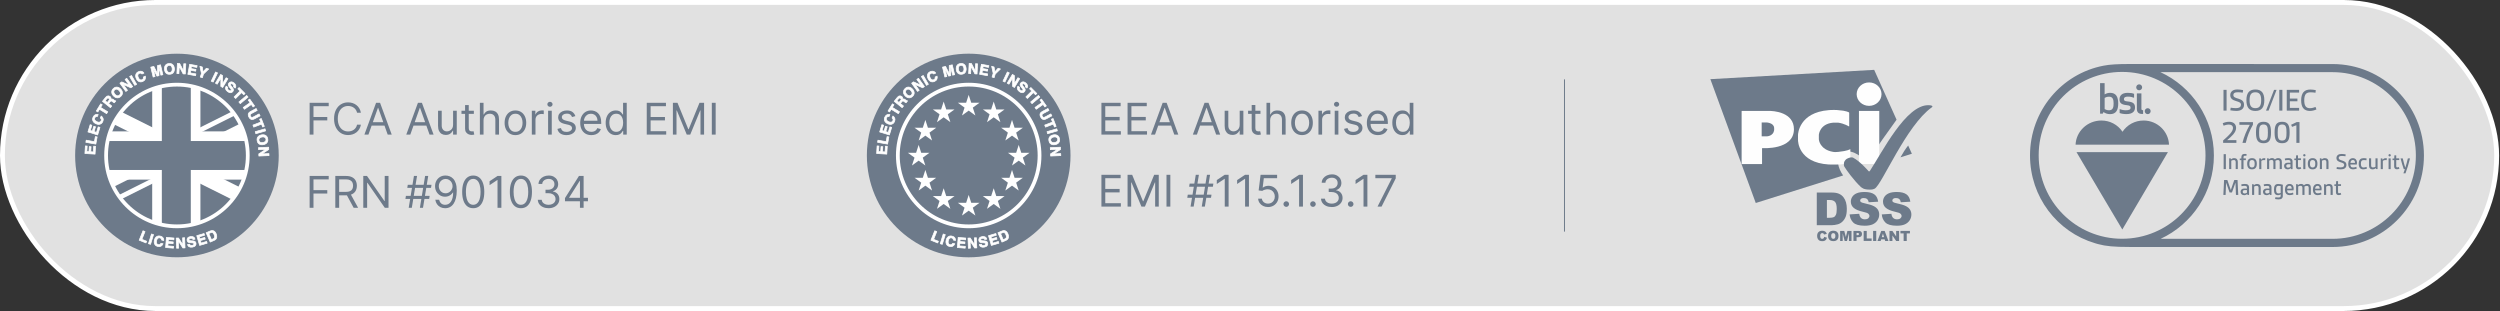 <svg width="2562" height="319" viewBox="0 0 2562 319" fill="none" xmlns="http://www.w3.org/2000/svg">
<rect x="0" y="0" width="2562" height="319" fill="#333333" stroke="none"/>
<rect x="2.5" y="2.5" width="2556.09" height="313.7" rx="156.85" fill="white" fill-opacity="0.85"/>
<rect x="2.5" y="2.5" width="2556.09" height="313.7" rx="156.85" stroke="white" stroke-width="5"/>
<path d="M317.309 137.961V105.36H336.857V108.862H321.257V119.878H335.393V123.38H321.257V137.961H317.309ZM369.853 115.548H365.905C365.672 114.412 365.263 113.415 364.68 112.555C364.107 111.695 363.406 110.974 362.578 110.39C361.761 109.796 360.854 109.35 359.856 109.053C358.859 108.756 357.819 108.607 356.736 108.607C354.762 108.607 352.974 109.106 351.371 110.104C349.78 111.101 348.511 112.571 347.567 114.513C346.633 116.455 346.166 118.838 346.166 121.661C346.166 124.483 346.633 126.866 347.567 128.808C348.511 130.75 349.78 132.22 351.371 133.218C352.974 134.215 354.762 134.714 356.736 134.714C357.819 134.714 358.859 134.565 359.856 134.268C360.854 133.971 361.761 133.531 362.578 132.947C363.406 132.353 364.107 131.626 364.68 130.766C365.263 129.896 365.672 128.898 365.905 127.773H369.853C369.556 129.44 369.015 130.931 368.229 132.247C367.444 133.563 366.468 134.682 365.3 135.605C364.133 136.518 362.822 137.213 361.368 137.691C359.925 138.168 358.381 138.407 356.736 138.407C353.956 138.407 351.483 137.728 349.318 136.37C347.153 135.011 345.45 133.08 344.208 130.575C342.966 128.071 342.346 125.099 342.346 121.661C342.346 118.222 342.966 115.251 344.208 112.746C345.45 110.241 347.153 108.31 349.318 106.952C351.483 105.593 353.956 104.914 356.736 104.914C358.381 104.914 359.925 105.153 361.368 105.63C362.822 106.108 364.133 106.808 365.3 107.732C366.468 108.644 367.444 109.759 368.229 111.075C369.015 112.38 369.556 113.871 369.853 115.548ZM377.57 137.961H373.431L385.402 105.36H389.477L401.448 137.961H397.309L387.567 110.517H387.312L377.57 137.961ZM379.098 125.226H395.781V128.729H379.098V125.226ZM420.471 137.961H416.332L428.303 105.36H432.378L444.349 137.961H440.21L430.468 110.517H430.213L420.471 137.961ZM421.999 125.226H438.682V128.729H421.999V125.226ZM464.327 127.964V113.51H468.084V137.961H464.327V133.823H464.073C463.5 135.064 462.608 136.12 461.398 136.99C460.188 137.85 458.66 138.28 456.814 138.28C455.285 138.28 453.927 137.946 452.738 137.277C451.55 136.598 450.616 135.579 449.937 134.221C449.258 132.851 448.918 131.127 448.918 129.047V113.51H452.675V128.792C452.675 130.575 453.174 131.997 454.171 133.058C455.179 134.12 456.463 134.65 458.024 134.65C458.957 134.65 459.907 134.412 460.873 133.934C461.849 133.456 462.667 132.724 463.324 131.737C463.993 130.75 464.327 129.493 464.327 127.964ZM485.599 113.51V116.694H472.928V113.51H485.599ZM476.621 107.652H480.378V130.957C480.378 132.018 480.531 132.814 480.839 133.345C481.158 133.865 481.561 134.215 482.049 134.396C482.548 134.565 483.073 134.65 483.625 134.65C484.039 134.65 484.378 134.629 484.644 134.587C484.909 134.534 485.121 134.491 485.281 134.459L486.045 137.834C485.79 137.93 485.434 138.025 484.978 138.121C484.522 138.227 483.943 138.28 483.243 138.28C482.182 138.28 481.142 138.052 480.123 137.595C479.115 137.139 478.276 136.444 477.608 135.51C476.95 134.576 476.621 133.398 476.621 131.976V107.652ZM495.532 123.252V137.961H491.775V105.36H495.532V117.331H495.851C496.424 116.068 497.283 115.065 498.429 114.322C499.586 113.569 501.125 113.192 503.046 113.192C504.712 113.192 506.171 113.526 507.424 114.195C508.676 114.853 509.647 115.866 510.337 117.235C511.037 118.594 511.387 120.323 511.387 122.425V137.961H507.631V122.679C507.631 120.737 507.126 119.236 506.118 118.174C505.121 117.102 503.736 116.567 501.963 116.567C500.732 116.567 499.629 116.827 498.652 117.347C497.687 117.867 496.922 118.625 496.36 119.623C495.808 120.621 495.532 121.83 495.532 123.252ZM528.194 138.471C525.986 138.471 524.049 137.946 522.383 136.895C520.728 135.844 519.433 134.374 518.499 132.485C517.576 130.596 517.114 128.389 517.114 125.863C517.114 123.316 517.576 121.093 518.499 119.193C519.433 117.294 520.728 115.818 522.383 114.768C524.049 113.717 525.986 113.192 528.194 113.192C530.401 113.192 532.333 113.717 533.988 114.768C535.654 115.818 536.949 117.294 537.872 119.193C538.806 121.093 539.273 123.316 539.273 125.863C539.273 128.389 538.806 130.596 537.872 132.485C536.949 134.374 535.654 135.844 533.988 136.895C532.333 137.946 530.401 138.471 528.194 138.471ZM528.194 135.096C529.87 135.096 531.25 134.666 532.333 133.807C533.415 132.947 534.216 131.817 534.736 130.416C535.256 129.015 535.516 127.497 535.516 125.863C535.516 124.229 535.256 122.706 534.736 121.294C534.216 119.883 533.415 118.742 532.333 117.872C531.25 117.002 529.87 116.567 528.194 116.567C526.517 116.567 525.137 117.002 524.055 117.872C522.972 118.742 522.171 119.883 521.651 121.294C521.131 122.706 520.871 124.229 520.871 125.863C520.871 127.497 521.131 129.015 521.651 130.416C522.171 131.817 522.972 132.947 524.055 133.807C525.137 134.666 526.517 135.096 528.194 135.096ZM545.008 137.961V113.51H548.637V117.203H548.892C549.338 115.993 550.144 115.012 551.312 114.258C552.479 113.505 553.795 113.128 555.26 113.128C555.536 113.128 555.88 113.133 556.294 113.144C556.708 113.155 557.021 113.171 557.234 113.192V117.012C557.106 116.98 556.814 116.933 556.358 116.869C555.912 116.795 555.44 116.758 554.941 116.758C553.753 116.758 552.691 117.007 551.757 117.506C550.834 117.994 550.102 118.673 549.561 119.543C549.03 120.403 548.765 121.385 548.765 122.488V137.961H545.008ZM561.687 137.961V113.51H565.444V137.961H561.687ZM563.597 109.435C562.865 109.435 562.233 109.186 561.703 108.687C561.183 108.188 560.923 107.588 560.923 106.888C560.923 106.187 561.183 105.588 561.703 105.089C562.233 104.59 562.865 104.341 563.597 104.341C564.329 104.341 564.955 104.59 565.476 105.089C566.006 105.588 566.271 106.187 566.271 106.888C566.271 107.588 566.006 108.188 565.476 108.687C564.955 109.186 564.329 109.435 563.597 109.435ZM589.644 118.986L586.269 119.941C586.057 119.379 585.744 118.832 585.33 118.302C584.927 117.76 584.375 117.315 583.675 116.965C582.974 116.614 582.077 116.439 580.984 116.439C579.488 116.439 578.241 116.784 577.243 117.474C576.257 118.153 575.763 119.018 575.763 120.069C575.763 121.003 576.103 121.74 576.782 122.281C577.461 122.823 578.522 123.274 579.966 123.634L583.595 124.526C585.781 125.057 587.41 125.868 588.482 126.962C589.554 128.044 590.09 129.44 590.09 131.148C590.09 132.549 589.687 133.801 588.88 134.905C588.084 136.009 586.97 136.879 585.537 137.516C584.104 138.152 582.438 138.471 580.539 138.471C578.045 138.471 575.981 137.93 574.346 136.847C572.712 135.765 571.677 134.183 571.242 132.103L574.808 131.212C575.148 132.528 575.79 133.515 576.734 134.173C577.689 134.831 578.936 135.16 580.475 135.16C582.226 135.16 583.616 134.788 584.646 134.045C585.686 133.292 586.206 132.39 586.206 131.339C586.206 130.49 585.909 129.779 585.314 129.206C584.72 128.622 583.807 128.187 582.576 127.901L578.501 126.946C576.262 126.415 574.617 125.593 573.566 124.478C572.526 123.353 572.006 121.947 572.006 120.26C572.006 118.88 572.394 117.66 573.168 116.598C573.954 115.537 575.02 114.704 576.368 114.099C577.726 113.494 579.265 113.192 580.984 113.192C583.404 113.192 585.304 113.722 586.683 114.784C588.074 115.845 589.061 117.246 589.644 118.986ZM605.997 138.471C603.641 138.471 601.609 137.951 599.9 136.911C598.202 135.86 596.891 134.396 595.968 132.517C595.055 130.628 594.599 128.431 594.599 125.927C594.599 123.422 595.055 121.215 595.968 119.305C596.891 117.384 598.175 115.887 599.82 114.815C601.476 113.733 603.407 113.192 605.615 113.192C606.888 113.192 608.146 113.404 609.388 113.829C610.629 114.253 611.759 114.943 612.778 115.898C613.797 116.842 614.609 118.095 615.214 119.655C615.819 121.215 616.121 123.136 616.121 125.417V127.009H597.273V123.762H612.301C612.301 122.382 612.025 121.151 611.473 120.069C610.932 118.986 610.157 118.132 609.149 117.506C608.151 116.88 606.973 116.567 605.615 116.567C604.118 116.567 602.824 116.938 601.731 117.681C600.648 118.413 599.815 119.368 599.231 120.546C598.648 121.724 598.356 122.987 598.356 124.335V126.5C598.356 128.346 598.674 129.912 599.311 131.196C599.958 132.469 600.855 133.44 602.001 134.109C603.147 134.767 604.479 135.096 605.997 135.096C606.984 135.096 607.875 134.958 608.671 134.682C609.478 134.396 610.173 133.971 610.757 133.409C611.34 132.836 611.791 132.125 612.11 131.276L615.739 132.294C615.357 133.525 614.715 134.608 613.813 135.542C612.911 136.465 611.797 137.187 610.47 137.707C609.143 138.216 607.652 138.471 605.997 138.471ZM631.069 138.471C629.031 138.471 627.233 137.956 625.672 136.927C624.112 135.887 622.892 134.422 622.011 132.533C621.13 130.633 620.69 128.389 620.69 125.799C620.69 123.231 621.13 121.003 622.011 119.114C622.892 117.225 624.118 115.765 625.688 114.736C627.259 113.706 629.074 113.192 631.133 113.192C632.725 113.192 633.982 113.457 634.905 113.988C635.839 114.508 636.55 115.102 637.039 115.771C637.537 116.429 637.925 116.97 638.201 117.394H638.519V105.36H642.276V137.961H638.646V134.205H638.201C637.925 134.65 637.532 135.213 637.023 135.892C636.513 136.561 635.786 137.16 634.842 137.691C633.897 138.211 632.64 138.471 631.069 138.471ZM631.578 135.096C633.085 135.096 634.359 134.703 635.399 133.918C636.439 133.122 637.23 132.024 637.771 130.623C638.312 129.211 638.583 127.582 638.583 125.736C638.583 123.91 638.317 122.313 637.787 120.944C637.256 119.565 636.471 118.493 635.431 117.729C634.391 116.954 633.107 116.567 631.578 116.567C629.986 116.567 628.66 116.975 627.599 117.792C626.548 118.599 625.757 119.697 625.227 121.087C624.707 122.467 624.447 124.017 624.447 125.736C624.447 127.476 624.712 129.058 625.243 130.48C625.784 131.891 626.58 133.016 627.63 133.854C628.692 134.682 630.008 135.096 631.578 135.096ZM662.795 137.961V105.36H682.471V108.862H666.743V119.878H681.452V123.38H666.743V134.459H682.726V137.961H662.795ZM689.587 105.36H694.299L705.378 132.422H705.76L716.84 105.36H721.552V137.961H717.858V113.192H717.54L707.352 137.961H703.786L693.598 113.192H693.28V137.961H689.587V105.36ZM733.415 105.36V137.961H729.467V105.36H733.415Z" fill="#6D7A8A"/>
<path d="M317.309 212.928V180.326H336.857V183.829H321.257V194.844H335.393V198.347H321.257V212.928H317.309ZM343.619 212.928V180.326H354.635C357.182 180.326 359.273 180.762 360.907 181.632C362.541 182.491 363.751 183.675 364.536 185.182C365.322 186.689 365.714 188.403 365.714 190.324C365.714 192.244 365.322 193.948 364.536 195.433C363.751 196.919 362.546 198.087 360.923 198.936C359.299 199.774 357.224 200.193 354.699 200.193H345.784V196.627H354.571C356.312 196.627 357.712 196.373 358.774 195.863C359.846 195.354 360.62 194.632 361.098 193.698C361.586 192.754 361.83 191.629 361.83 190.324C361.83 189.018 361.586 187.877 361.098 186.901C360.61 185.925 359.83 185.171 358.758 184.64C357.686 184.099 356.269 183.829 354.507 183.829H347.567V212.928H343.619ZM358.965 198.283L366.988 212.928H362.403L354.507 198.283H358.965ZM398.145 180.326V212.928H394.324L376.559 187.331H376.241V212.928H372.293V180.326H376.113L393.942 205.988H394.261V180.326H398.145ZM430.305 212.928L435.654 180.326H438.837L433.489 212.928H430.305ZM415.469 203.886L415.978 200.703H440.302L439.793 203.886H415.469ZM418.843 212.928L424.192 180.326H427.376L422.027 212.928H418.843ZM417.379 192.552L417.888 189.368H442.212L441.703 192.552H417.379ZM456.738 179.881C458.075 179.891 459.412 180.146 460.75 180.645C462.087 181.144 463.307 181.971 464.411 183.128C465.515 184.274 466.401 185.84 467.069 187.824C467.738 189.809 468.072 192.297 468.072 195.29C468.072 198.187 467.796 200.761 467.245 203.011C466.703 205.25 465.918 207.139 464.889 208.678C463.87 210.217 462.628 211.384 461.164 212.18C459.71 212.976 458.065 213.374 456.229 213.374C454.403 213.374 452.774 213.013 451.342 212.291C449.92 211.559 448.752 210.546 447.839 209.251C446.937 207.946 446.359 206.433 446.104 204.714H449.989C450.339 206.21 451.034 207.447 452.074 208.423C453.125 209.389 454.509 209.872 456.229 209.872C458.744 209.872 460.728 208.773 462.182 206.577C463.647 204.38 464.379 201.276 464.379 197.264H464.124C463.53 198.156 462.824 198.925 462.007 199.572C461.19 200.22 460.283 200.718 459.285 201.069C458.288 201.419 457.226 201.594 456.101 201.594C454.234 201.594 452.52 201.132 450.96 200.209C449.41 199.275 448.168 197.996 447.235 196.373C446.311 194.738 445.85 192.871 445.85 190.769C445.85 188.774 446.295 186.949 447.187 185.293C448.089 183.627 449.352 182.3 450.975 181.313C452.61 180.326 454.531 179.849 456.738 179.881ZM456.738 183.383C455.401 183.383 454.196 183.717 453.125 184.386C452.063 185.044 451.22 185.935 450.593 187.06C449.978 188.174 449.67 189.411 449.67 190.769C449.67 192.128 449.967 193.364 450.562 194.478C451.167 195.582 451.989 196.463 453.029 197.121C454.08 197.768 455.274 198.092 456.611 198.092C457.619 198.092 458.558 197.896 459.428 197.503C460.299 197.1 461.057 196.553 461.705 195.863C462.363 195.163 462.877 194.372 463.249 193.491C463.62 192.6 463.806 191.671 463.806 190.706C463.806 189.432 463.498 188.238 462.883 187.124C462.278 186.01 461.439 185.107 460.368 184.418C459.306 183.728 458.096 183.383 456.738 183.383ZM484.966 213.374C482.568 213.374 480.525 212.721 478.837 211.416C477.15 210.1 475.861 208.195 474.969 205.701C474.078 203.197 473.632 200.172 473.632 196.627C473.632 193.104 474.078 190.095 474.969 187.601C475.871 185.097 477.166 183.187 478.853 181.871C480.551 180.544 482.589 179.881 484.966 179.881C487.343 179.881 489.376 180.544 491.063 181.871C492.761 183.187 494.056 185.097 494.947 187.601C495.849 190.095 496.3 193.104 496.3 196.627C496.3 200.172 495.855 203.197 494.963 205.701C494.072 208.195 492.782 210.1 491.095 211.416C489.407 212.721 487.365 213.374 484.966 213.374ZM484.966 209.872C487.343 209.872 489.19 208.726 490.506 206.433C491.822 204.141 492.48 200.872 492.48 196.627C492.48 193.804 492.177 191.401 491.572 189.416C490.978 187.432 490.119 185.919 488.994 184.879C487.879 183.839 486.537 183.319 484.966 183.319C482.61 183.319 480.769 184.481 479.442 186.805C478.116 189.119 477.452 192.393 477.452 196.627C477.452 199.45 477.75 201.849 478.344 203.823C478.938 205.797 479.793 207.298 480.907 208.328C482.032 209.357 483.385 209.872 484.966 209.872ZM513.811 180.326V212.928H509.863V184.465H509.672L501.713 189.75V185.739L509.863 180.326H513.811ZM533.821 213.374C531.423 213.374 529.38 212.721 527.692 211.416C526.005 210.1 524.715 208.195 523.824 205.701C522.932 203.197 522.487 200.172 522.487 196.627C522.487 193.104 522.932 190.095 523.824 187.601C524.726 185.097 526.021 183.187 527.708 181.871C529.406 180.544 531.444 179.881 533.821 179.881C536.198 179.881 538.23 180.544 539.918 181.871C541.616 183.187 542.911 185.097 543.802 187.601C544.704 190.095 545.155 193.104 545.155 196.627C545.155 200.172 544.709 203.197 543.818 205.701C542.927 208.195 541.637 210.1 539.95 211.416C538.262 212.721 536.219 213.374 533.821 213.374ZM533.821 209.872C536.198 209.872 538.045 208.726 539.361 206.433C540.677 204.141 541.335 200.872 541.335 196.627C541.335 193.804 541.032 191.401 540.427 189.416C539.833 187.432 538.973 185.919 537.848 184.879C536.734 183.839 535.392 183.319 533.821 183.319C531.465 183.319 529.624 184.481 528.297 186.805C526.971 189.119 526.307 192.393 526.307 196.627C526.307 199.45 526.604 201.849 527.199 203.823C527.793 205.797 528.647 207.298 529.762 208.328C530.887 209.357 532.24 209.872 533.821 209.872ZM562.22 213.374C560.119 213.374 558.246 213.013 556.601 212.291C554.966 211.57 553.666 210.567 552.701 209.283C551.746 207.988 551.226 206.486 551.141 204.778H555.152C555.237 205.828 555.598 206.736 556.235 207.5C556.871 208.253 557.704 208.837 558.734 209.251C559.763 209.665 560.904 209.872 562.156 209.872C563.557 209.872 564.799 209.628 565.881 209.14C566.964 208.651 567.813 207.972 568.428 207.102C569.044 206.232 569.352 205.224 569.352 204.077C569.352 202.878 569.055 201.822 568.46 200.91C567.866 199.986 566.996 199.265 565.85 198.745C564.703 198.225 563.303 197.965 561.647 197.965H559.036V194.462H561.647C562.942 194.462 564.077 194.229 565.054 193.762C566.041 193.295 566.81 192.637 567.362 191.788C567.924 190.939 568.206 189.941 568.206 188.795C568.206 187.692 567.961 186.731 567.473 185.914C566.985 185.097 566.295 184.46 565.404 184.004C564.523 183.547 563.483 183.319 562.284 183.319C561.159 183.319 560.098 183.526 559.1 183.94C558.113 184.343 557.306 184.932 556.68 185.707C556.054 186.471 555.715 187.394 555.662 188.477H551.841C551.905 186.768 552.419 185.272 553.385 183.988C554.351 182.693 555.614 181.685 557.174 180.963C558.744 180.242 560.469 179.881 562.347 179.881C564.364 179.881 566.094 180.289 567.537 181.107C568.98 181.913 570.089 182.98 570.864 184.306C571.639 185.633 572.026 187.065 572.026 188.604C572.026 190.44 571.543 192.006 570.577 193.3C569.622 194.595 568.322 195.492 566.677 195.991V196.245C568.736 196.585 570.344 197.46 571.501 198.872C572.658 200.273 573.236 202.008 573.236 204.077C573.236 205.85 572.753 207.442 571.787 208.853C570.832 210.254 569.527 211.358 567.871 212.164C566.216 212.971 564.332 213.374 562.22 213.374ZM578.983 206.242V202.995L593.31 180.326H595.666V185.357H594.074L583.249 202.485V202.74H602.542V206.242H578.983ZM594.328 212.928V205.255V203.743V180.326H598.085V212.928H594.328Z" fill="#6D7A8A"/>
<path d="M181.326 263.675C238.943 263.675 285.651 216.967 285.651 159.35C285.651 101.733 238.943 55.024 181.326 55.024C123.708 55.024 77 101.733 77 159.35C77 216.967 123.708 263.675 181.326 263.675Z" fill="#6D7A8A"/>
<path d="M93.314 150.356L93.002 155.512L95.677 155.674L96.032 149.799L97.902 149.912L97.415 157.955L87.012 157.325L87.482 149.543L89.324 149.654L88.984 155.271L91.192 155.403L91.504 150.248L93.311 150.356H93.314Z" fill="white" stroke="white" stroke-width="0.724" stroke-linecap="round" stroke-linejoin="round"/>
<path d="M87.965 145.845L88.359 143.658L96.773 145.176L97.707 139.994L99.551 140.327L98.221 147.696L87.963 145.845H87.965Z" fill="white" stroke="white" stroke-width="0.724" stroke-linecap="round" stroke-linejoin="round"/>
<path d="M97.868 129.929L96.352 134.868L98.915 135.655L100.641 130.028L102.432 130.579L100.069 138.281L90.106 135.223L92.394 127.769L94.158 128.31L92.507 133.687L94.624 134.337L96.14 129.398L97.87 129.929H97.868Z" fill="white" stroke="white" stroke-width="0.724" stroke-linecap="round" stroke-linejoin="round"/>
<path d="M105.621 121.358C105.94 122.374 105.846 123.446 105.334 124.571C104.702 125.963 103.765 126.859 102.529 127.257C101.286 127.653 99.901 127.503 98.368 126.808C96.712 126.055 95.641 125.022 95.155 123.707C94.733 122.565 94.798 121.385 95.351 120.168C96.092 118.539 97.156 117.588 98.544 117.31C99.321 117.161 100.012 117.206 100.62 117.445L99.7 119.468C99.186 119.393 98.766 119.405 98.44 119.504C97.861 119.685 97.407 120.137 97.079 120.858C96.746 121.595 96.772 122.307 97.161 122.994C97.55 123.685 98.276 124.269 99.341 124.754C100.405 125.237 101.303 125.377 102.039 125.169C102.773 124.962 103.297 124.513 103.613 123.82C103.936 123.11 103.953 122.466 103.668 121.887C103.516 121.57 103.229 121.232 102.8 120.875L103.71 118.872C104.665 119.516 105.303 120.347 105.624 121.358H105.621Z" fill="white" stroke="white" stroke-width="0.724" stroke-linecap="round" stroke-linejoin="round"/>
<path d="M103.197 106.41L104.771 107.376L103.108 110.086L110.419 114.571L109.25 116.478L101.939 111.993L100.269 114.716L98.695 113.75L103.199 106.41H103.197Z" fill="white" stroke="white" stroke-width="0.724" stroke-linecap="round" stroke-linejoin="round"/>
<path d="M112.742 104.318L111.311 106.111L114.507 108.66L113.153 110.357L105.004 103.856L108.255 99.78C108.731 99.205 109.158 98.814 109.537 98.602C109.916 98.392 110.319 98.276 110.744 98.259C111.094 98.242 111.436 98.283 111.772 98.377C112.107 98.472 112.433 98.648 112.754 98.903C113.141 99.213 113.442 99.616 113.657 100.113C113.872 100.61 113.874 101.151 113.664 101.732C114.121 101.469 114.553 101.37 114.958 101.431C115.364 101.493 115.851 101.752 116.423 102.208L116.971 102.645C117.343 102.942 117.608 103.128 117.765 103.205C118.011 103.328 118.25 103.345 118.482 103.26L118.687 103.424L117.162 105.336C116.94 105.244 116.764 105.165 116.636 105.1C116.37 104.962 116.117 104.8 115.875 104.612L115.11 104.018C114.584 103.61 114.162 103.432 113.838 103.48C113.517 103.528 113.153 103.808 112.745 104.32L112.742 104.318ZM112.103 102.08C112.223 101.612 112.057 101.194 111.598 100.83C111.103 100.436 110.64 100.337 110.203 100.538C109.957 100.649 109.684 100.892 109.385 101.269L107.775 103.287L109.964 105.034L111.533 103.067C111.844 102.676 112.035 102.348 112.103 102.082V102.08Z" fill="white" stroke="white" stroke-width="0.724" stroke-linecap="round" stroke-linejoin="round"/>
<path d="M123.792 98.763C122.691 99.811 121.571 100.318 120.43 100.284C118.964 100.306 117.586 99.639 116.295 98.283C114.979 96.9 114.381 95.49 114.502 94.054C114.523 92.912 115.086 91.819 116.186 90.771C117.287 89.724 118.407 89.217 119.549 89.251C120.985 89.205 122.361 89.874 123.678 91.257C124.97 92.613 125.568 94.02 125.477 95.481C125.455 96.622 124.893 97.716 123.792 98.763ZM123.382 95.287C123.316 94.472 122.877 93.639 122.069 92.789C121.262 91.942 120.451 91.466 119.638 91.36C118.822 91.254 118.098 91.505 117.461 92.111C116.824 92.717 116.534 93.431 116.594 94.254C116.652 95.077 117.087 95.913 117.898 96.762C118.706 97.612 119.52 98.087 120.34 98.186C121.161 98.285 121.887 98.032 122.525 97.426C123.162 96.82 123.449 96.106 123.386 95.287H123.382Z" fill="white" stroke="white" stroke-width="0.724" stroke-linecap="round" stroke-linejoin="round"/>
<path d="M135.968 88.689L134.165 89.987L126.315 86.514L130.641 92.524L128.961 93.733L122.871 85.273L124.761 83.912L132.449 87.344L128.198 81.438L129.878 80.228L135.968 88.689Z" fill="white" stroke="white" stroke-width="0.724" stroke-linecap="round" stroke-linejoin="round"/>
<path d="M132.855 78.478L134.76 77.363L140.022 86.362L138.117 87.477L132.855 78.478Z" fill="white" stroke="white" stroke-width="0.724" stroke-linecap="round" stroke-linejoin="round"/>
<path d="M148.757 81.153C148.337 82.133 147.567 82.884 146.445 83.403C145.057 84.047 143.766 84.117 142.566 83.613C141.366 83.103 140.41 82.087 139.703 80.559C138.938 78.908 138.798 77.426 139.288 76.113C139.713 74.972 140.531 74.117 141.743 73.555C143.365 72.802 144.794 72.773 146.027 73.468C146.713 73.861 147.207 74.346 147.514 74.921L145.499 75.855C145.158 75.462 144.83 75.198 144.519 75.063C143.961 74.822 143.324 74.87 142.605 75.203C141.871 75.544 141.429 76.101 141.275 76.876C141.12 77.651 141.289 78.57 141.781 79.63C142.274 80.69 142.865 81.382 143.558 81.701C144.251 82.022 144.941 82.022 145.629 81.701C146.336 81.373 146.768 80.897 146.93 80.272C147.022 79.934 147.022 79.488 146.93 78.937L148.926 78.013C149.23 79.123 149.175 80.168 148.757 81.146V81.153Z" fill="white" stroke="white" stroke-width="0.724" stroke-linecap="round" stroke-linejoin="round"/>
<path d="M158.923 78.471L156.91 78.951L154.494 68.811L157.637 68.063L161.417 75.587L161.383 67.17L164.492 66.429L166.908 76.569L164.895 77.049L163.261 70.192C163.215 69.994 163.15 69.719 163.07 69.362C162.99 69.005 162.928 68.732 162.882 68.539L162.952 77.515L160.854 78.015L156.884 69.97C156.93 70.163 156.997 70.436 157.086 70.791C157.176 71.146 157.243 71.421 157.292 71.619L158.926 78.476L158.923 78.471Z" fill="white" stroke="white" stroke-width="0.724" stroke-linecap="round" stroke-linejoin="round"/>
<path d="M174.097 76.099C172.584 76.229 171.391 75.927 170.523 75.189C169.364 74.291 168.703 72.91 168.541 71.044C168.377 69.142 168.789 67.668 169.779 66.623C170.508 65.746 171.63 65.242 173.144 65.109C174.657 64.979 175.85 65.28 176.719 66.019C177.87 66.881 178.526 68.261 178.693 70.163C178.855 72.029 178.444 73.501 177.462 74.585C176.733 75.462 175.611 75.966 174.097 76.099ZM175.946 73.127C176.405 72.449 176.581 71.525 176.48 70.356C176.378 69.193 176.043 68.314 175.473 67.721C174.903 67.129 174.179 66.871 173.303 66.946C172.427 67.021 171.754 67.4 171.288 68.078C170.819 68.756 170.638 69.681 170.74 70.851C170.841 72.019 171.181 72.9 171.758 73.49C172.335 74.078 173.062 74.334 173.938 74.26C174.814 74.182 175.485 73.806 175.946 73.127Z" fill="white" stroke="white" stroke-width="0.724" stroke-linecap="round" stroke-linejoin="round"/>
<path d="M189.902 75.821L187.683 75.712L183.71 68.104L183.346 75.5L181.277 75.399L181.791 64.988L184.118 65.104L187.987 72.582L188.347 65.314L190.416 65.415L189.902 75.826V75.821Z" fill="white" stroke="white" stroke-width="0.724" stroke-linecap="round" stroke-linejoin="round"/>
<path d="M200.519 72.961L195.436 72.053L194.965 74.692L200.758 75.727L200.43 77.571L192.498 76.154L194.33 65.894L202.006 67.264L201.682 69.082L196.143 68.092L195.754 70.272L200.837 71.18L200.519 72.961Z" fill="white" stroke="white" stroke-width="0.724" stroke-linecap="round" stroke-linejoin="round"/>
<path d="M213.87 70.716L208.545 75.876L207.384 79.618L205.263 78.959L206.424 75.218L204.838 67.914L207.338 68.688L208.101 73.677L211.464 69.968L213.868 70.713L213.87 70.716Z" fill="white" stroke="white" stroke-width="0.724" stroke-linecap="round" stroke-linejoin="round"/>
<path d="M220.935 73.767L222.927 74.718L218.435 84.124L216.443 83.173L220.935 73.767Z" fill="white" stroke="white" stroke-width="0.724" stroke-linecap="round" stroke-linejoin="round"/>
<path d="M228.19 89.664L226.286 88.52L226.372 79.937L222.561 86.285L220.787 85.22L226.15 76.282L228.149 77.482L228.033 85.901L231.779 79.661L233.553 80.726L228.19 89.664Z" fill="white" stroke="white" stroke-width="0.724" stroke-linecap="round" stroke-linejoin="round"/>
<path d="M234.233 92.357C234.643 92.683 235.012 92.903 235.341 93.016C235.961 93.231 236.456 93.106 236.82 92.644C237.033 92.374 237.078 92.07 236.953 91.732C236.825 91.397 236.547 90.969 236.118 90.451L235.389 89.56C234.672 88.681 234.237 87.998 234.083 87.511C233.82 86.69 234.003 85.876 234.638 85.075C235.217 84.344 235.968 83.948 236.895 83.892C237.822 83.837 238.811 84.225 239.864 85.056C240.742 85.751 241.312 86.572 241.573 87.518C241.833 88.464 241.633 89.386 240.979 90.279L239.304 88.956C239.661 88.44 239.719 87.918 239.475 87.39C239.311 87.037 239.029 86.704 238.623 86.383C238.174 86.028 237.745 85.835 237.337 85.799C236.929 85.766 236.598 85.908 236.347 86.224C236.115 86.516 236.077 86.84 236.226 87.192C236.32 87.421 236.593 87.822 237.047 88.389L238.218 89.864C238.732 90.508 239.05 91.083 239.176 91.585C239.369 92.362 239.178 93.118 238.604 93.847C238.012 94.595 237.233 94.983 236.258 95.017C235.283 95.051 234.266 94.648 233.202 93.808C232.116 92.949 231.452 92.031 231.213 91.054C230.974 90.076 231.191 89.162 231.862 88.309L233.525 89.625C233.284 90.04 233.166 90.402 233.175 90.709C233.192 91.269 233.545 91.819 234.233 92.362V92.357Z" fill="white" stroke="white" stroke-width="0.724" stroke-linecap="round" stroke-linejoin="round"/>
<path d="M251.118 95.816L249.812 97.12L247.565 94.868L241.495 100.926L239.916 99.343L245.987 93.282L243.73 91.02L245.035 89.717L251.12 95.811L251.118 95.816Z" fill="white" stroke="white" stroke-width="0.724" stroke-linecap="round" stroke-linejoin="round"/>
<path d="M252.774 97.827L254.195 99.516L246.221 106.229L244.799 104.539L252.774 97.827Z" fill="white" stroke="white" stroke-width="0.724" stroke-linecap="round" stroke-linejoin="round"/>
<path d="M260.885 108.565L259.376 109.63L257.542 107.033L250.535 111.981L249.246 110.154L256.253 105.205L254.409 102.596L255.918 101.532L260.885 108.568V108.565Z" fill="white" stroke="white" stroke-width="0.724" stroke-linecap="round" stroke-linejoin="round"/>
<path d="M259.824 119.765L265.472 116.741L266.539 118.732L260.891 121.756C259.913 122.28 259.071 122.531 258.361 122.514C257.055 122.473 255.967 121.638 255.098 120.016C254.229 118.394 254.137 117.023 254.823 115.908C255.202 115.307 255.88 114.744 256.855 114.221L262.503 111.196L263.57 113.188L257.922 116.212C257.289 116.55 256.869 116.873 256.659 117.182C256.271 117.696 256.29 118.351 256.717 119.147C257.142 119.939 257.676 120.318 258.318 120.279C258.689 120.277 259.191 120.105 259.824 119.767V119.765Z" fill="white" stroke="white" stroke-width="0.724" stroke-linecap="round" stroke-linejoin="round"/>
<path d="M270.886 129.504L269.165 130.168L268.021 127.199L260.017 130.284L259.213 128.199L267.217 125.114L266.068 122.133L267.789 121.469L270.886 129.504Z" fill="white" stroke="white" stroke-width="0.724" stroke-linecap="round" stroke-linejoin="round"/>
<path d="M271.586 132.017L272.202 134.136L262.19 137.038L261.574 134.918L271.586 132.017Z" fill="white" stroke="white" stroke-width="0.724" stroke-linecap="round" stroke-linejoin="round"/>
<path d="M263.533 144.233C263.257 142.739 263.446 141.522 264.1 140.586C264.884 139.348 266.195 138.558 268.037 138.22C269.914 137.875 271.421 138.146 272.557 139.031C273.501 139.673 274.11 140.743 274.385 142.237C274.66 143.731 274.472 144.947 273.817 145.884C273.069 147.11 271.759 147.897 269.881 148.242C268.039 148.58 266.533 148.312 265.362 147.438C264.418 146.794 263.81 145.727 263.535 144.231L263.533 144.233ZM266.666 145.792C267.385 146.183 268.321 146.273 269.475 146.06C270.624 145.848 271.467 145.43 272.002 144.807C272.538 144.182 272.724 143.439 272.565 142.572C272.405 141.708 271.966 141.073 271.244 140.673C270.523 140.272 269.586 140.178 268.432 140.39C267.279 140.603 266.436 141.023 265.903 141.655C265.372 142.285 265.186 143.033 265.345 143.9C265.505 144.766 265.944 145.396 266.663 145.792H266.666Z" fill="white" stroke="white" stroke-width="0.724" stroke-linecap="round" stroke-linejoin="round"/>
<path d="M265.294 159.927L265.195 157.706L272.397 153.041L265.002 153.369L264.91 151.3L275.323 150.837L275.427 153.164L268.345 157.716L275.615 157.393L275.707 159.461L265.294 159.925V159.927Z" fill="white" stroke="white" stroke-width="0.724" stroke-linecap="round" stroke-linejoin="round"/>
<path d="M146.542 236.49L148.601 237.323L145.398 245.25L150.281 247.222L149.579 248.959L142.637 246.155L146.542 236.49Z" fill="white" stroke="white" stroke-width="0.724" stroke-linecap="round" stroke-linejoin="round"/>
<path d="M155.242 239.787L157.352 240.439L154.27 250.395L152.16 249.741L155.242 239.785V239.787Z" fill="white" stroke="white" stroke-width="0.724" stroke-linecap="round" stroke-linejoin="round"/>
<path d="M165.085 252.186C164.163 252.72 163.096 252.86 161.887 252.606C160.39 252.292 159.314 251.573 158.655 250.453C157.996 249.328 157.841 247.941 158.186 246.294C158.561 244.513 159.335 243.243 160.513 242.483C161.537 241.822 162.703 241.629 164.011 241.901C165.761 242.268 166.924 243.101 167.496 244.397C167.81 245.124 167.916 245.807 167.817 246.451L165.642 245.995C165.604 245.476 165.5 245.071 165.331 244.774C165.029 244.248 164.489 243.902 163.714 243.741C162.925 243.574 162.234 243.755 161.645 244.286C161.056 244.815 160.644 245.652 160.402 246.796C160.161 247.941 160.224 248.848 160.586 249.519C160.948 250.19 161.5 250.603 162.246 250.76C163.009 250.919 163.641 250.798 164.143 250.393C164.421 250.176 164.687 249.821 164.942 249.326L167.095 249.777C166.673 250.849 166.004 251.653 165.085 252.189V252.186Z" fill="white" stroke="white" stroke-width="0.724" stroke-linecap="round" stroke-linejoin="round"/>
<path d="M177.379 249.732L172.233 249.309L172.013 251.981L177.878 252.464L177.724 254.332L169.693 253.671L170.548 243.282L178.318 243.922L178.166 245.761L172.558 245.3L172.377 247.506L177.523 247.929L177.376 249.732H177.379Z" fill="white" stroke="white" stroke-width="0.724" stroke-linecap="round" stroke-linejoin="round"/>
<path d="M189.636 254.038L187.416 254.129L182.774 246.91L183.076 254.308L181.007 254.393L180.58 243.977L182.907 243.883L187.435 250.98L187.138 243.709L189.207 243.625L189.634 254.04L189.636 254.038Z" fill="white" stroke="white" stroke-width="0.724" stroke-linecap="round" stroke-linejoin="round"/>
<path d="M196.839 251.506C197.355 251.419 197.766 251.294 198.07 251.129C198.647 250.813 198.886 250.364 198.789 249.783C198.731 249.442 198.536 249.206 198.203 249.071C197.869 248.94 197.365 248.858 196.692 248.827L195.54 248.766C194.408 248.706 193.612 248.569 193.146 248.354C192.359 247.996 191.883 247.313 191.715 246.304C191.56 245.385 191.775 244.562 192.357 243.84C192.938 243.116 193.892 242.645 195.214 242.426C196.32 242.242 197.309 242.373 198.186 242.817C199.062 243.261 199.61 244.026 199.829 245.112L197.725 245.462C197.585 244.849 197.235 244.456 196.679 244.282C196.31 244.166 195.871 244.151 195.364 244.236C194.799 244.33 194.367 244.516 194.068 244.796C193.769 245.076 193.653 245.414 193.718 245.814C193.778 246.181 193.991 246.428 194.353 246.556C194.587 246.64 195.065 246.708 195.789 246.753L197.667 246.879C198.49 246.932 199.129 247.082 199.583 247.328C200.29 247.707 200.72 248.354 200.872 249.271C201.029 250.21 200.792 251.052 200.163 251.796C199.533 252.539 198.55 253.022 197.213 253.244C195.847 253.471 194.722 253.345 193.836 252.863C192.953 252.382 192.419 251.605 192.243 250.536L194.336 250.188C194.481 250.647 194.669 250.975 194.903 251.175C195.33 251.54 195.975 251.648 196.836 251.506H196.839Z" fill="white" stroke="white" stroke-width="0.724" stroke-linecap="round" stroke-linejoin="round"/>
<path d="M210.317 245.069L205.362 246.524L206.117 249.095L211.763 247.434L212.292 249.232L204.563 251.504L201.623 241.504L209.103 239.305L209.625 241.076L204.227 242.662L204.853 244.786L209.808 243.328L210.317 245.066V245.069Z" fill="white" stroke="white" stroke-width="0.724" stroke-linecap="round" stroke-linejoin="round"/>
<path d="M219.624 246.254L215.427 248.086L211.256 238.532L215.453 236.7C216.062 236.444 216.593 236.295 217.051 236.249C217.831 236.171 218.56 236.333 219.238 236.736C219.786 237.062 220.242 237.477 220.607 237.975C220.971 238.472 221.263 238.974 221.483 239.476C222.038 240.745 222.248 241.935 222.113 243.043C221.927 244.54 221.097 245.609 219.627 246.251L219.624 246.254ZM218.031 238.477C217.493 238.095 216.759 238.107 215.835 238.51L213.957 239.331L216.679 245.566L218.557 244.745C219.518 244.325 219.986 243.569 219.957 242.474C219.943 241.873 219.781 241.221 219.472 240.516C219.047 239.543 218.567 238.865 218.031 238.477Z" fill="white" stroke="white" stroke-width="0.724" stroke-linecap="round" stroke-linejoin="round"/>
<mask id="mask0_929_10813" style="mask-type:luminance" maskUnits="userSpaceOnUse" x="108" y="86" width="146" height="146">
<path d="M181.324 231.94C221.415 231.94 253.914 199.441 253.914 159.35C253.914 119.26 221.415 86.76 181.324 86.76C141.234 86.76 108.734 119.26 108.734 159.35C108.734 199.441 141.234 231.94 181.324 231.94Z" fill="white"/>
</mask>
<g mask="url(#mask0_929_10813)">
<path d="M302.781 85.679H59.865V233.021H302.781V85.679Z" fill="#6D7A8A"/>
<path d="M180.674 175.947L294.843 233.019H302.781V203.83L213.838 159.352L302.781 114.887V85.679H294.862L180.674 142.778L66.496 85.679H59.865V115.532L147.531 159.352L59.865 203.178V233.019H66.513L180.674 175.947Z" fill="white"/>
<path d="M180.673 159.353L59.864 219.765V230.82L180.673 170.403V159.353Z" fill="#6D7A8A"/>
<path d="M180.673 159.352L59.864 98.944V109.992L158.573 159.352H180.673Z" fill="#6D7A8A"/>
<path d="M180.674 159.353L302.781 220.405V209.35L202.776 159.353H180.674Z" fill="#6D7A8A"/>
<path d="M180.674 159.352L302.781 98.305V87.25L180.674 148.295V159.352Z" fill="#6D7A8A"/>
<path d="M302.781 184.074V134.629H205.388V85.679H155.974V134.629H59.865V184.074H155.974V233.019H205.388V184.074H302.781Z" fill="white"/>
<path d="M302.781 174.187V144.525H195.521V85.679H165.849V144.525H59.865V174.187H165.849V233.019H195.521V174.187H302.781Z" fill="#6D7A8A"/>
</g>
<path d="M181.326 231.94C221.417 231.94 253.916 199.44 253.916 159.35C253.916 119.259 221.417 86.76 181.326 86.76C141.236 86.76 108.736 119.259 108.736 159.35C108.736 199.44 141.236 231.94 181.326 231.94Z" stroke="white" stroke-width="3.862" stroke-miterlimit="10"/>
<path d="M1128.73 137.947V105.337H1148.41V108.84H1132.68V119.859H1147.39V123.362H1132.68V134.444H1148.66V137.947H1128.73ZM1155.53 137.947V105.337H1175.21V108.84H1159.47V119.859H1174.19V123.362H1159.47V134.444H1175.46V137.947H1155.53ZM1183.66 137.947H1179.52L1191.49 105.337H1195.57L1207.54 137.947H1203.4L1193.66 110.496H1193.41L1183.66 137.947ZM1185.19 125.209H1201.88V128.712H1185.19V125.209ZM1226.57 137.947H1222.43L1234.41 105.337H1238.48L1250.46 137.947H1246.32L1236.57 110.496H1236.32L1226.57 137.947ZM1228.1 125.209H1244.79V128.712H1228.1V125.209ZM1270.44 127.947V113.49H1274.2V137.947H1270.44V133.807H1270.18C1269.61 135.049 1268.72 136.105 1267.51 136.976C1266.3 137.835 1264.77 138.265 1262.92 138.265C1261.39 138.265 1260.04 137.931 1258.85 137.262C1257.66 136.583 1256.72 135.564 1256.04 134.205C1255.37 132.836 1255.03 131.111 1255.03 129.03V113.49H1258.78V128.775C1258.78 130.559 1259.28 131.981 1260.28 133.043C1261.29 134.104 1262.57 134.635 1264.13 134.635C1265.07 134.635 1266.02 134.396 1266.98 133.918C1267.96 133.441 1268.78 132.708 1269.44 131.721C1270.1 130.734 1270.44 129.476 1270.44 127.947ZM1291.72 113.49V116.674H1279.04V113.49H1291.72ZM1282.73 107.63H1286.49V130.941C1286.49 132.002 1286.65 132.798 1286.95 133.329C1287.27 133.849 1287.68 134.2 1288.16 134.38C1288.66 134.55 1289.19 134.635 1289.74 134.635C1290.15 134.635 1290.49 134.614 1290.76 134.571C1291.03 134.518 1291.24 134.476 1291.4 134.444L1292.16 137.819C1291.91 137.915 1291.55 138.01 1291.09 138.106C1290.64 138.212 1290.06 138.265 1289.36 138.265C1288.3 138.265 1287.26 138.037 1286.24 137.581C1285.23 137.124 1284.39 136.429 1283.72 135.495C1283.06 134.561 1282.73 133.382 1282.73 131.96V107.63ZM1301.65 123.234V137.947H1297.89V105.337H1301.65V117.311H1301.97C1302.54 116.048 1303.4 115.045 1304.55 114.302C1305.71 113.548 1307.25 113.171 1309.17 113.171C1310.83 113.171 1312.29 113.506 1313.55 114.174C1314.8 114.833 1315.77 115.846 1316.46 117.216C1317.16 118.574 1317.51 120.305 1317.51 122.406V137.947H1313.75V122.661C1313.75 120.719 1313.25 119.217 1312.24 118.155C1311.24 117.083 1309.86 116.547 1308.08 116.547C1306.85 116.547 1305.75 116.807 1304.77 117.327C1303.81 117.847 1303.04 118.606 1302.48 119.604C1301.93 120.602 1301.65 121.812 1301.65 123.234ZM1334.32 138.456C1332.11 138.456 1330.17 137.931 1328.51 136.88C1326.85 135.829 1325.56 134.359 1324.62 132.469C1323.7 130.58 1323.24 128.372 1323.24 125.846C1323.24 123.298 1323.7 121.074 1324.62 119.174C1325.56 117.274 1326.85 115.799 1328.51 114.748C1330.17 113.697 1332.11 113.171 1334.32 113.171C1336.53 113.171 1338.46 113.697 1340.12 114.748C1341.78 115.799 1343.08 117.274 1344 119.174C1344.94 121.074 1345.4 123.298 1345.4 125.846C1345.4 128.372 1344.94 130.58 1344 132.469C1343.08 134.359 1341.78 135.829 1340.12 136.88C1338.46 137.931 1336.53 138.456 1334.32 138.456ZM1334.32 135.081C1336 135.081 1337.38 134.651 1338.46 133.791C1339.54 132.931 1340.34 131.801 1340.86 130.399C1341.38 128.998 1341.64 127.48 1341.64 125.846C1341.64 124.211 1341.38 122.688 1340.86 121.276C1340.34 119.864 1339.54 118.723 1338.46 117.853C1337.38 116.982 1336 116.547 1334.32 116.547C1332.64 116.547 1331.26 116.982 1330.18 117.853C1329.1 118.723 1328.3 119.864 1327.78 121.276C1327.26 122.688 1327 124.211 1327 125.846C1327 127.48 1327.26 128.998 1327.78 130.399C1328.3 131.801 1329.1 132.931 1330.18 133.791C1331.26 134.651 1332.64 135.081 1334.32 135.081ZM1351.14 137.947V113.49H1354.77V117.184H1355.02C1355.47 115.974 1356.28 114.992 1357.44 114.238C1358.61 113.484 1359.93 113.108 1361.39 113.108C1361.67 113.108 1362.01 113.113 1362.43 113.124C1362.84 113.134 1363.15 113.15 1363.37 113.171V116.993C1363.24 116.961 1362.95 116.913 1362.49 116.849C1362.05 116.775 1361.57 116.738 1361.07 116.738C1359.88 116.738 1358.82 116.987 1357.89 117.486C1356.97 117.975 1356.23 118.654 1355.69 119.524C1355.16 120.384 1354.9 121.366 1354.9 122.47V137.947H1351.14ZM1367.82 137.947V113.49H1371.58V137.947H1367.82ZM1369.73 109.414C1369 109.414 1368.37 109.164 1367.84 108.665C1367.32 108.166 1367.06 107.567 1367.06 106.866C1367.06 106.165 1367.32 105.566 1367.84 105.067C1368.37 104.568 1369 104.318 1369.73 104.318C1370.46 104.318 1371.09 104.568 1371.61 105.067C1372.14 105.566 1372.41 106.165 1372.41 106.866C1372.41 107.567 1372.14 108.166 1371.61 108.665C1371.09 109.164 1370.46 109.414 1369.73 109.414ZM1395.79 118.967L1392.41 119.922C1392.2 119.36 1391.88 118.813 1391.47 118.282C1391.07 117.741 1390.51 117.295 1389.81 116.945C1389.11 116.595 1388.22 116.419 1387.12 116.419C1385.63 116.419 1384.38 116.764 1383.38 117.454C1382.39 118.134 1381.9 118.999 1381.9 120.05C1381.9 120.984 1382.24 121.722 1382.92 122.263C1383.6 122.804 1384.66 123.256 1386.1 123.616L1389.73 124.508C1391.92 125.039 1393.55 125.851 1394.62 126.944C1395.69 128.027 1396.23 129.423 1396.23 131.132C1396.23 132.533 1395.83 133.786 1395.02 134.89C1394.22 135.994 1393.11 136.864 1391.68 137.501C1390.24 138.138 1388.58 138.456 1386.68 138.456C1384.18 138.456 1382.12 137.915 1380.48 136.832C1378.85 135.749 1377.81 134.168 1377.38 132.087L1380.95 131.196C1381.28 132.512 1381.93 133.499 1382.87 134.157C1383.83 134.815 1385.07 135.144 1386.61 135.144C1388.37 135.144 1389.76 134.773 1390.79 134.03C1391.83 133.276 1392.35 132.374 1392.35 131.323C1392.35 130.474 1392.05 129.763 1391.45 129.189C1390.86 128.606 1389.95 128.17 1388.72 127.884L1384.64 126.928C1382.4 126.398 1380.75 125.575 1379.7 124.46C1378.66 123.335 1378.14 121.929 1378.14 120.241C1378.14 118.861 1378.53 117.64 1379.31 116.579C1380.09 115.517 1381.16 114.684 1382.51 114.079C1383.86 113.474 1385.4 113.171 1387.12 113.171C1389.54 113.171 1391.44 113.702 1392.82 114.764C1394.21 115.825 1395.2 117.226 1395.79 118.967ZM1412.14 138.456C1409.78 138.456 1407.75 137.936 1406.04 136.896C1404.34 135.845 1403.03 134.38 1402.11 132.501C1401.2 130.612 1400.74 128.414 1400.74 125.909C1400.74 123.404 1401.2 121.196 1402.11 119.286C1403.03 117.364 1404.32 115.868 1405.96 114.795C1407.62 113.713 1409.55 113.171 1411.76 113.171C1413.03 113.171 1414.29 113.384 1415.53 113.808C1416.77 114.233 1417.91 114.923 1418.92 115.878C1419.94 116.823 1420.76 118.075 1421.36 119.636C1421.97 121.196 1422.27 123.118 1422.27 125.4V126.992H1403.42V123.744H1418.45C1418.45 122.364 1418.17 121.133 1417.62 120.05C1417.08 118.967 1416.3 118.113 1415.29 117.486C1414.3 116.86 1413.12 116.547 1411.76 116.547C1410.26 116.547 1408.97 116.918 1407.87 117.661C1406.79 118.394 1405.96 119.349 1405.37 120.528C1404.79 121.706 1404.5 122.969 1404.5 124.317V126.483C1404.5 128.33 1404.82 129.895 1405.45 131.18C1406.1 132.453 1407 133.425 1408.14 134.094C1409.29 134.752 1410.62 135.081 1412.14 135.081C1413.13 135.081 1414.02 134.943 1414.82 134.667C1415.62 134.38 1416.32 133.956 1416.9 133.393C1417.49 132.82 1417.94 132.109 1418.26 131.259L1421.89 132.278C1421.5 133.51 1420.86 134.592 1419.96 135.527C1419.06 136.45 1417.94 137.172 1416.62 137.692C1415.29 138.202 1413.8 138.456 1412.14 138.456ZM1437.22 138.456C1435.18 138.456 1433.38 137.941 1431.82 136.912C1430.26 135.872 1429.04 134.407 1428.16 132.517C1427.28 130.617 1426.84 128.372 1426.84 125.782C1426.84 123.213 1427.28 120.984 1428.16 119.094C1429.04 117.205 1430.27 115.745 1431.84 114.716C1433.41 113.686 1435.22 113.171 1437.28 113.171C1438.88 113.171 1440.13 113.437 1441.06 113.967C1441.99 114.488 1442.7 115.082 1443.19 115.751C1443.69 116.409 1444.08 116.95 1444.35 117.375H1444.67V105.337H1448.43V137.947H1444.8V134.189H1444.35C1444.08 134.635 1443.68 135.197 1443.17 135.877C1442.66 136.546 1441.94 137.145 1440.99 137.676C1440.05 138.196 1438.79 138.456 1437.22 138.456ZM1437.73 135.081C1439.24 135.081 1440.51 134.688 1441.55 133.902C1442.59 133.106 1443.38 132.008 1443.92 130.606C1444.46 129.195 1444.73 127.565 1444.73 125.718C1444.73 123.892 1444.47 122.295 1443.94 120.926C1443.41 119.546 1442.62 118.474 1441.58 117.709C1440.54 116.934 1439.26 116.547 1437.73 116.547C1436.14 116.547 1434.81 116.956 1433.75 117.773C1432.7 118.58 1431.91 119.678 1431.38 121.069C1430.86 122.449 1430.6 123.999 1430.6 125.718C1430.6 127.459 1430.86 129.041 1431.39 130.463C1431.93 131.875 1432.73 133 1433.78 133.839C1434.84 134.667 1436.16 135.081 1437.73 135.081Z" fill="#6D7A8A"/>
<path d="M1128.73 211.735V179.126H1148.41V182.629H1132.68V193.647H1147.39V197.15H1132.68V208.232H1148.66V211.735H1128.73ZM1155.53 179.126H1160.24L1171.32 206.194H1171.7L1182.79 179.126H1187.5V211.735H1183.8V186.96H1183.49L1173.3 211.735H1169.73L1159.54 186.96H1159.22V211.735H1155.53V179.126ZM1199.36 179.126V211.735H1195.42V179.126H1199.36ZM1231.55 211.735L1236.9 179.126H1240.08L1234.73 211.735H1231.55ZM1216.71 202.691L1217.22 199.507H1241.55L1241.04 202.691H1216.71ZM1220.08 211.735L1225.43 179.126H1228.62L1223.27 211.735H1220.08ZM1218.62 191.354L1219.13 188.17H1243.46L1242.95 191.354H1218.62ZM1259.07 179.126V211.735H1255.12V183.266H1254.93L1246.97 188.552V184.54L1255.12 179.126H1259.07ZM1279.91 179.126V211.735H1275.96V183.266H1275.77L1267.81 188.552V184.54L1275.96 179.126H1279.91ZM1299.48 212.181C1297.61 212.181 1295.93 211.81 1294.43 211.067C1292.94 210.324 1291.74 209.305 1290.84 208.009C1289.93 206.714 1289.44 205.239 1289.35 203.583H1293.18C1293.32 205.058 1293.99 206.279 1295.18 207.245C1296.38 208.201 1297.81 208.678 1299.48 208.678C1300.82 208.678 1302.01 208.365 1303.05 207.739C1304.1 207.113 1304.92 206.253 1305.52 205.159C1306.12 204.055 1306.42 202.808 1306.42 201.418C1306.42 199.995 1306.11 198.727 1305.48 197.612C1304.87 196.487 1304.02 195.601 1302.94 194.953C1301.85 194.305 1300.62 193.976 1299.23 193.966C1298.23 193.955 1297.2 194.109 1296.15 194.428C1295.1 194.735 1294.24 195.133 1293.56 195.622L1289.86 195.176L1291.84 179.126H1308.78V182.629H1295.15L1294 192.246H1294.2C1294.86 191.715 1295.7 191.275 1296.71 190.925C1297.72 190.574 1298.77 190.399 1299.86 190.399C1301.86 190.399 1303.64 190.877 1305.2 191.832C1306.77 192.777 1308 194.072 1308.89 195.717C1309.79 197.363 1310.25 199.241 1310.25 201.354C1310.25 203.434 1309.78 205.292 1308.84 206.927C1307.92 208.551 1306.65 209.835 1305.02 210.78C1303.4 211.714 1301.55 212.181 1299.48 212.181ZM1318.15 211.99C1317.36 211.99 1316.69 211.709 1316.12 211.146C1315.56 210.584 1315.28 209.91 1315.28 209.124C1315.28 208.339 1315.56 207.664 1316.12 207.102C1316.69 206.539 1317.36 206.258 1318.15 206.258C1318.93 206.258 1319.61 206.539 1320.17 207.102C1320.73 207.664 1321.01 208.339 1321.01 209.124C1321.01 209.644 1320.88 210.122 1320.61 210.557C1320.36 210.992 1320.01 211.343 1319.58 211.608C1319.16 211.863 1318.68 211.99 1318.15 211.99ZM1335.26 179.126V211.735H1331.31V183.266H1331.12L1323.16 188.552V184.54L1331.31 179.126H1335.26ZM1345.51 211.99C1344.73 211.99 1344.05 211.709 1343.49 211.146C1342.93 210.584 1342.65 209.91 1342.65 209.124C1342.65 208.339 1342.93 207.664 1343.49 207.102C1344.05 206.539 1344.73 206.258 1345.51 206.258C1346.3 206.258 1346.97 206.539 1347.54 207.102C1348.1 207.664 1348.38 208.339 1348.38 209.124C1348.38 209.644 1348.25 210.122 1347.98 210.557C1347.73 210.992 1347.38 211.343 1346.95 211.608C1346.52 211.863 1346.04 211.99 1345.51 211.99ZM1364.85 212.181C1362.75 212.181 1360.88 211.82 1359.23 211.098C1357.6 210.377 1356.3 209.374 1355.33 208.089C1354.37 206.794 1353.85 205.292 1353.77 203.583H1357.78C1357.87 204.634 1358.23 205.541 1358.86 206.306C1359.5 207.059 1360.33 207.643 1361.36 208.057C1362.39 208.471 1363.54 208.678 1364.79 208.678C1366.19 208.678 1367.43 208.434 1368.51 207.946C1369.6 207.457 1370.45 206.778 1371.06 205.908C1371.68 205.037 1371.98 204.029 1371.98 202.882C1371.98 201.683 1371.69 200.627 1371.09 199.714C1370.5 198.79 1369.63 198.068 1368.48 197.548C1367.34 197.028 1365.93 196.768 1364.28 196.768H1361.67V193.265H1364.28C1365.57 193.265 1366.71 193.032 1367.69 192.565C1368.67 192.098 1369.44 191.439 1369.99 190.59C1370.56 189.741 1370.84 188.743 1370.84 187.597C1370.84 186.493 1370.59 185.532 1370.11 184.715C1369.62 183.897 1368.93 183.261 1368.04 182.804C1367.15 182.348 1366.11 182.119 1364.92 182.119C1363.79 182.119 1362.73 182.326 1361.73 182.74C1360.74 183.144 1359.94 183.733 1359.31 184.508C1358.68 185.272 1358.34 186.196 1358.29 187.278H1354.47C1354.53 185.569 1355.05 184.073 1356.01 182.788C1356.98 181.493 1358.24 180.485 1359.8 179.763C1361.38 179.041 1363.1 178.68 1364.98 178.68C1367 178.68 1368.73 179.089 1370.17 179.906C1371.61 180.713 1372.72 181.78 1373.5 183.107C1374.27 184.433 1374.66 185.867 1374.66 187.406C1374.66 189.242 1374.18 190.808 1373.21 192.103C1372.26 193.398 1370.96 194.295 1369.31 194.794V195.049C1371.37 195.388 1372.98 196.264 1374.13 197.676C1375.29 199.077 1375.87 200.812 1375.87 202.882C1375.87 204.655 1375.39 206.247 1374.42 207.659C1373.47 209.06 1372.16 210.164 1370.5 210.971C1368.85 211.778 1366.96 212.181 1364.85 212.181ZM1384.18 211.99C1383.39 211.99 1382.72 211.709 1382.16 211.146C1381.59 210.584 1381.31 209.91 1381.31 209.124C1381.31 208.339 1381.59 207.664 1382.16 207.102C1382.72 206.539 1383.39 206.258 1384.18 206.258C1384.96 206.258 1385.64 206.539 1386.2 207.102C1386.76 207.664 1387.04 208.339 1387.04 209.124C1387.04 209.644 1386.91 210.122 1386.65 210.557C1386.39 210.992 1386.05 211.343 1385.61 211.608C1385.19 211.863 1384.71 211.99 1384.18 211.99ZM1401.29 179.126V211.735H1397.34V183.266H1397.15L1389.19 188.552V184.54L1397.34 179.126H1401.29ZM1411.69 211.735L1426.27 182.884V182.629H1409.46V179.126H1430.35V182.82L1415.83 211.735H1411.69Z" fill="#6D7A8A"/>
<path d="M992.711 263.7C1050.34 263.7 1097.06 216.981 1097.06 159.35C1097.06 101.719 1050.34 55 992.711 55C935.08 55 888.361 101.719 888.361 159.35C888.361 216.981 935.08 263.7 992.711 263.7Z" fill="#6D7A8A"/>
<path d="M904.681 150.357L904.369 155.514L907.044 155.676L907.399 149.799L909.27 149.913L908.782 157.957L898.377 157.327L898.848 149.543L900.69 149.655L900.349 155.273L902.558 155.405L902.87 150.248L904.678 150.357H904.681Z" fill="white" stroke="white" stroke-width="0.724" stroke-linecap="round" stroke-linejoin="round"/>
<path d="M899.332 145.842L899.726 143.655L908.142 145.174L909.077 139.99L910.921 140.323L909.591 147.694L899.33 145.842H899.332Z" fill="white" stroke="white" stroke-width="0.724" stroke-linecap="round" stroke-linejoin="round"/>
<path d="M909.237 129.925L907.721 134.865L910.285 135.652L912.011 130.024L913.802 130.574L911.439 138.278L901.473 135.219L903.761 127.764L905.526 128.305L903.875 133.684L905.992 134.333L907.508 129.394L909.239 129.925H909.237Z" fill="white" stroke="white" stroke-width="0.724" stroke-linecap="round" stroke-linejoin="round"/>
<path d="M916.991 121.352C917.31 122.369 917.215 123.44 916.704 124.566C916.071 125.959 915.134 126.854 913.898 127.253C912.655 127.649 911.269 127.499 909.736 126.804C908.08 126.05 907.008 125.017 906.523 123.701C906.1 122.559 906.165 121.379 906.718 120.162C907.459 118.532 908.524 117.581 909.912 117.303C910.69 117.154 911.38 117.2 911.988 117.439L911.069 119.462C910.554 119.387 910.134 119.399 909.808 119.498C909.229 119.679 908.775 120.13 908.447 120.852C908.114 121.589 908.14 122.301 908.529 122.989C908.918 123.679 909.644 124.264 910.709 124.749C911.774 125.232 912.672 125.372 913.408 125.164C914.142 124.957 914.666 124.508 914.982 123.815C915.306 123.105 915.323 122.46 915.038 121.881C914.886 121.565 914.598 121.227 914.169 120.869L915.079 118.865C916.035 119.51 916.672 120.341 916.993 121.352H916.991Z" fill="white" stroke="white" stroke-width="0.724" stroke-linecap="round" stroke-linejoin="round"/>
<path d="M914.567 106.398L916.141 107.364L914.478 110.075L921.791 114.561L920.622 116.468L913.309 111.982L911.639 114.705L910.064 113.74L914.569 106.398H914.567Z" fill="white" stroke="white" stroke-width="0.724" stroke-linecap="round" stroke-linejoin="round"/>
<path d="M924.111 104.307L922.68 106.101L925.876 108.65L924.522 110.348L916.371 103.846L919.623 99.768C920.099 99.194 920.526 98.803 920.905 98.59C921.284 98.38 921.687 98.264 922.112 98.247C922.462 98.231 922.805 98.272 923.141 98.366C923.476 98.46 923.802 98.636 924.123 98.892C924.51 99.201 924.811 99.604 925.026 100.102C925.241 100.599 925.244 101.14 925.034 101.722C925.49 101.458 925.922 101.359 926.328 101.42C926.733 101.482 927.221 101.741 927.793 102.197L928.341 102.634C928.713 102.931 928.978 103.117 929.135 103.194C929.382 103.317 929.621 103.334 929.852 103.25L930.058 103.414L928.532 105.326C928.31 105.234 928.133 105.155 928.006 105.089C927.74 104.952 927.486 104.79 927.245 104.602L926.48 104.008C925.953 103.6 925.531 103.421 925.207 103.469C924.886 103.518 924.522 103.798 924.114 104.31L924.111 104.307ZM923.471 102.069C923.592 101.601 923.426 101.183 922.967 100.819C922.472 100.425 922.008 100.326 921.571 100.526C921.325 100.638 921.052 100.881 920.753 101.258L919.143 103.276L921.332 105.024L922.902 103.057C923.213 102.665 923.404 102.337 923.471 102.072V102.069Z" fill="white" stroke="white" stroke-width="0.724" stroke-linecap="round" stroke-linejoin="round"/>
<path d="M935.163 98.749C934.062 99.797 932.942 100.304 931.8 100.27C930.335 100.292 928.956 99.626 927.664 98.269C926.349 96.885 925.75 95.475 925.871 94.039C925.892 92.897 926.455 91.803 927.556 90.756C928.657 89.708 929.777 89.201 930.919 89.235C932.355 89.189 933.732 89.858 935.05 91.241C936.341 92.598 936.94 94.005 936.848 95.466C936.827 96.608 936.264 97.701 935.163 98.749ZM934.753 95.273C934.688 94.457 934.248 93.624 933.439 92.774C932.633 91.927 931.822 91.451 931.008 91.345C930.192 91.239 929.468 91.49 928.831 92.096C928.193 92.701 927.903 93.416 927.964 94.239C928.022 95.063 928.456 95.898 929.268 96.748C930.076 97.598 930.89 98.073 931.711 98.172C932.532 98.271 933.258 98.018 933.896 97.412C934.533 96.806 934.82 96.091 934.758 95.273H934.753Z" fill="white" stroke="white" stroke-width="0.724" stroke-linecap="round" stroke-linejoin="round"/>
<path d="M947.344 88.672L945.541 89.971L937.689 86.497L942.016 92.508L940.335 93.718L934.244 85.256L936.135 83.894L943.824 87.327L939.572 81.419L941.253 80.21L947.344 88.672Z" fill="white" stroke="white" stroke-width="0.724" stroke-linecap="round" stroke-linejoin="round"/>
<path d="M944.229 78.46L946.133 77.344L951.397 86.345L949.492 87.46L944.229 78.46Z" fill="white" stroke="white" stroke-width="0.724" stroke-linecap="round" stroke-linejoin="round"/>
<path d="M960.134 81.135C959.714 82.115 958.944 82.866 957.821 83.385C956.433 84.03 955.142 84.1 953.942 83.595C952.742 83.086 951.786 82.069 951.078 80.541C950.313 78.89 950.173 77.407 950.663 76.094C951.088 74.952 951.906 74.097 953.118 73.535C954.741 72.781 956.17 72.753 957.404 73.448C958.089 73.841 958.584 74.327 958.891 74.901L956.875 75.836C956.535 75.442 956.206 75.179 955.895 75.044C955.337 74.802 954.7 74.851 953.98 75.184C953.246 75.524 952.805 76.082 952.65 76.857C952.496 77.632 952.665 78.552 953.157 79.612C953.65 80.671 954.241 81.364 954.934 81.683C955.627 82.004 956.317 82.004 957.005 81.683C957.713 81.355 958.145 80.879 958.307 80.254C958.398 79.916 958.398 79.469 958.307 78.919L960.303 77.994C960.608 79.105 960.552 80.15 960.134 81.128V81.135Z" fill="white" stroke="white" stroke-width="0.724" stroke-linecap="round" stroke-linejoin="round"/>
<path d="M970.305 78.455L968.292 78.935L965.875 68.793L969.018 68.045L972.799 75.57L972.765 67.151L975.875 66.41L978.292 76.552L976.278 77.033L974.644 70.174C974.598 69.976 974.533 69.701 974.453 69.344C974.373 68.986 974.31 68.713 974.265 68.52L974.335 77.499L972.237 77.999L968.265 69.952C968.311 70.145 968.379 70.418 968.468 70.773C968.557 71.128 968.625 71.403 968.673 71.601L970.308 78.46L970.305 78.455Z" fill="white" stroke="white" stroke-width="0.724" stroke-linecap="round" stroke-linejoin="round"/>
<path d="M985.481 76.079C983.968 76.21 982.775 75.908 981.906 75.169C980.747 74.271 980.085 72.89 979.924 71.024C979.76 69.121 980.172 67.646 981.162 66.601C981.891 65.725 983.014 65.22 984.528 65.087C986.041 64.957 987.234 65.258 988.103 65.997C989.255 66.859 989.912 68.24 990.078 70.143C990.24 72.009 989.829 73.481 988.847 74.566C988.118 75.442 986.995 75.947 985.481 76.079ZM987.331 73.107C987.789 72.429 987.966 71.504 987.864 70.336C987.763 69.172 987.427 68.293 986.858 67.699C986.288 67.108 985.563 66.85 984.687 66.924C983.811 66.999 983.137 67.378 982.671 68.057C982.203 68.735 982.022 69.66 982.123 70.831C982.225 71.999 982.565 72.88 983.142 73.469C983.719 74.059 984.446 74.314 985.322 74.24C986.198 74.162 986.87 73.786 987.331 73.107Z" fill="white" stroke="white" stroke-width="0.724" stroke-linecap="round" stroke-linejoin="round"/>
<path d="M1001.29 75.802L999.07 75.693L995.096 68.083L994.731 75.481L992.662 75.379L993.176 64.966L995.504 65.082L999.374 72.562L999.734 65.292L1001.8 65.394L1001.29 75.806V75.802Z" fill="white" stroke="white" stroke-width="0.724" stroke-linecap="round" stroke-linejoin="round"/>
<path d="M1011.91 72.943L1006.82 72.035L1006.35 74.674L1012.15 75.71L1011.82 77.554L1003.89 76.137L1005.72 65.874L1013.4 67.245L1013.07 69.063L1007.53 68.073L1007.14 70.254L1012.23 71.161L1011.91 72.943Z" fill="white" stroke="white" stroke-width="0.724" stroke-linecap="round" stroke-linejoin="round"/>
<path d="M1025.26 70.696L1019.94 75.857L1018.78 79.599L1016.66 78.94L1017.82 75.198L1016.23 67.893L1018.73 68.668L1019.49 73.658L1022.86 69.947L1025.26 70.693L1025.26 70.696Z" fill="white" stroke="white" stroke-width="0.724" stroke-linecap="round" stroke-linejoin="round"/>
<path d="M1032.33 73.749L1034.32 74.701L1029.83 84.109L1027.84 83.158L1032.33 73.749Z" fill="white" stroke="white" stroke-width="0.724" stroke-linecap="round" stroke-linejoin="round"/>
<path d="M1039.59 89.65L1037.68 88.505L1037.77 79.92L1033.96 86.27L1032.18 85.205L1037.55 76.265L1039.55 77.465L1039.43 85.886L1043.18 79.645L1044.95 80.71L1039.59 89.65H1039.59Z" fill="white" stroke="white" stroke-width="0.724" stroke-linecap="round" stroke-linejoin="round"/>
<path d="M1045.63 92.344C1046.04 92.67 1046.41 92.89 1046.74 93.003C1047.36 93.218 1047.86 93.093 1048.22 92.632C1048.43 92.361 1048.48 92.057 1048.35 91.719C1048.23 91.383 1047.95 90.956 1047.52 90.437L1046.79 89.546C1046.07 88.667 1045.64 87.984 1045.48 87.496C1045.22 86.675 1045.4 85.862 1046.04 85.06C1046.62 84.329 1047.37 83.933 1048.3 83.877C1049.22 83.822 1050.21 84.21 1051.27 85.041C1052.15 85.736 1052.71 86.557 1052.98 87.504C1053.24 88.45 1053.04 89.372 1052.38 90.266L1050.71 88.942C1051.06 88.426 1051.12 87.904 1050.88 87.376C1050.71 87.023 1050.43 86.69 1050.03 86.369C1049.58 86.014 1049.15 85.821 1048.74 85.785C1048.33 85.751 1048 85.893 1047.75 86.21C1047.52 86.502 1047.48 86.825 1047.63 87.178C1047.72 87.407 1047.99 87.808 1048.45 88.375L1049.62 89.85C1050.13 90.495 1050.45 91.069 1050.58 91.572C1050.77 92.349 1050.58 93.105 1050.01 93.834C1049.41 94.582 1048.63 94.971 1047.66 95.005C1046.69 95.038 1045.67 94.635 1044.6 93.795C1043.52 92.936 1042.85 92.018 1042.61 91.04C1042.37 90.063 1042.59 89.148 1043.26 88.295L1044.93 89.611C1044.69 90.026 1044.57 90.389 1044.58 90.695C1044.6 91.255 1044.95 91.806 1045.64 92.349L1045.63 92.344Z" fill="white" stroke="white" stroke-width="0.724" stroke-linecap="round" stroke-linejoin="round"/>
<path d="M1062.52 95.804L1061.21 97.108L1058.97 94.855L1052.89 100.915L1051.31 99.331L1057.39 93.269L1055.13 91.007L1056.44 89.703L1062.52 95.799L1062.52 95.804Z" fill="white" stroke="white" stroke-width="0.724" stroke-linecap="round" stroke-linejoin="round"/>
<path d="M1064.17 97.812L1065.6 99.502L1057.62 106.217L1056.2 104.527L1064.17 97.812Z" fill="white" stroke="white" stroke-width="0.724" stroke-linecap="round" stroke-linejoin="round"/>
<path d="M1072.29 108.554L1070.78 109.618L1068.95 107.021L1061.94 111.97L1060.65 110.142L1067.66 105.193L1065.81 102.583L1067.32 101.519L1072.29 108.556V108.554Z" fill="white" stroke="white" stroke-width="0.724" stroke-linecap="round" stroke-linejoin="round"/>
<path d="M1071.23 119.756L1076.88 116.731L1077.94 118.723L1072.29 121.748C1071.32 122.272 1070.47 122.523 1069.76 122.506C1068.46 122.465 1067.37 121.63 1066.5 120.007C1065.63 118.383 1065.54 117.014 1066.23 115.898C1066.6 115.297 1067.28 114.735 1068.26 114.211L1073.91 111.186L1074.97 113.177L1069.32 116.202C1068.69 116.54 1068.27 116.864 1068.06 117.173C1067.67 117.687 1067.69 118.341 1068.12 119.138C1068.55 119.93 1069.08 120.309 1069.72 120.27C1070.09 120.268 1070.59 120.097 1071.23 119.759V119.756Z" fill="white" stroke="white" stroke-width="0.724" stroke-linecap="round" stroke-linejoin="round"/>
<path d="M1082.29 129.5L1080.57 130.164L1079.43 127.194L1071.42 130.28L1070.62 128.194L1078.62 125.108L1077.48 122.127L1079.2 121.463L1082.29 129.5Z" fill="white" stroke="white" stroke-width="0.724" stroke-linecap="round" stroke-linejoin="round"/>
<path d="M1082.99 132.011L1083.61 134.13L1073.6 137.032L1072.98 134.913L1082.99 132.011Z" fill="white" stroke="white" stroke-width="0.724" stroke-linecap="round" stroke-linejoin="round"/>
<path d="M1074.93 144.229C1074.66 142.735 1074.85 141.518 1075.5 140.582C1076.29 139.343 1077.6 138.554 1079.44 138.216C1081.32 137.87 1082.82 138.141 1083.96 139.027C1084.91 139.669 1085.51 140.738 1085.79 142.233C1086.06 143.727 1085.88 144.944 1085.22 145.881C1084.47 147.107 1083.16 147.894 1081.28 148.24C1079.44 148.578 1077.94 148.31 1076.77 147.436C1075.82 146.791 1075.21 145.724 1074.94 144.227L1074.93 144.229ZM1078.07 145.789C1078.79 146.18 1079.72 146.27 1080.88 146.057C1082.03 145.845 1082.87 145.427 1083.41 144.804C1083.94 144.179 1084.13 143.435 1083.97 142.568C1083.81 141.704 1083.37 141.069 1082.65 140.668C1081.93 140.268 1080.99 140.173 1079.84 140.386C1078.68 140.598 1077.84 141.018 1077.31 141.651C1076.77 142.281 1076.59 143.03 1076.75 143.896C1076.91 144.763 1077.35 145.393 1078.07 145.789H1078.07Z" fill="white" stroke="white" stroke-width="0.724" stroke-linecap="round" stroke-linejoin="round"/>
<path d="M1076.7 159.93L1076.6 157.708L1083.81 153.042L1076.41 153.37L1076.32 151.301L1086.73 150.837L1086.84 153.165L1079.75 157.718L1087.02 157.395L1087.12 159.464L1076.7 159.927V159.93Z" fill="white" stroke="white" stroke-width="0.724" stroke-linecap="round" stroke-linejoin="round"/>
<path d="M992.713 231.957C1032.81 231.957 1065.32 199.45 1065.32 159.35C1065.32 119.25 1032.81 86.743 992.713 86.743C952.613 86.743 920.105 119.25 920.105 159.35C920.105 199.45 952.613 231.957 992.713 231.957Z" fill="#6D7A8A" stroke="white" stroke-width="3.863" stroke-miterlimit="10"/>
<path d="M992.712 97.226L990.09 105.29H981.611L988.473 110.273L985.851 118.337L992.712 113.353L999.571 118.337L996.952 110.273L1003.81 105.29H995.332L992.712 97.226Z" fill="white"/>
<path d="M995.332 207.832L992.712 199.766L990.09 207.832H981.611L988.473 212.815L985.851 220.879L992.712 215.895L999.571 220.879L996.949 212.815L1003.81 207.832H995.332Z" fill="white"/>
<path d="M941.44 164.623L948.302 169.608L945.68 161.545L952.541 156.559H944.062L941.44 148.496L938.821 156.559H930.342L937.201 161.545L934.581 169.608L941.44 164.623Z" fill="white"/>
<path d="M967.075 104.095L964.456 112.158H955.977L962.836 117.141L960.216 125.208L967.075 120.222L973.936 125.208L971.314 117.141L978.176 112.158H969.697L967.075 104.095Z" fill="white"/>
<path d="M941.45 143.974L948.309 138.988L955.171 143.974L952.549 135.908L959.41 130.925H950.931L948.309 122.861L945.69 130.925H937.211L944.07 135.908L941.45 143.974Z" fill="white"/>
<path d="M959.41 182.194H950.931L948.309 174.13L945.69 182.194H937.211L944.07 187.18L941.45 195.243L948.309 190.26L955.171 195.243L952.549 187.18L959.41 182.194Z" fill="white"/>
<path d="M969.697 200.961L967.075 192.897L964.456 200.961H955.977L962.836 205.946L960.216 214.01L967.075 209.027L973.936 214.01L971.314 205.946L978.176 200.961H969.697Z" fill="white"/>
<path d="M1055.08 156.559H1046.6L1043.98 148.496L1041.36 156.559H1032.88L1039.74 161.545L1037.12 169.608L1043.98 164.623L1050.84 169.608L1048.22 161.545L1055.08 156.559Z" fill="white"/>
<path d="M1011.49 125.208L1018.35 120.222L1025.21 125.208L1022.59 117.141L1029.45 112.158H1020.97L1018.35 104.095L1015.73 112.158H1007.25L1014.11 117.141L1011.49 125.208Z" fill="white"/>
<path d="M1032.87 135.908L1030.25 143.974L1037.11 138.989L1043.97 143.974L1041.35 135.908L1048.21 130.925H1039.73L1037.11 122.861L1034.49 130.925H1026.01L1032.87 135.908Z" fill="white"/>
<path d="M1039.73 182.195L1037.11 174.131L1034.49 182.195H1026.01L1032.87 187.18L1030.25 195.244L1037.11 190.261L1043.97 195.244L1041.35 187.18L1048.21 182.195H1039.73Z" fill="white"/>
<path d="M1020.97 200.96L1018.35 192.896L1015.73 200.96H1007.25L1014.11 205.946L1011.49 214.009L1018.35 209.026L1025.21 214.009L1022.59 205.946L1029.45 200.96H1020.97Z" fill="white"/>
<path d="M957.92 236.508L959.979 237.341L956.776 245.27L961.66 247.242L960.957 248.98L954.014 246.175L957.92 236.508Z" fill="white" stroke="white" stroke-width="0.724" stroke-linecap="round" stroke-linejoin="round"/>
<path d="M966.624 239.809L968.734 240.46L965.651 250.419L963.541 249.765L966.624 239.806V239.809Z" fill="white" stroke="white" stroke-width="0.724" stroke-linecap="round" stroke-linejoin="round"/>
<path d="M976.467 252.208C975.545 252.742 974.478 252.882 973.268 252.628C971.772 252.314 970.695 251.595 970.036 250.475C969.377 249.35 969.222 247.962 969.567 246.315C969.942 244.533 970.717 243.263 971.895 242.503C972.918 241.841 974.084 241.648 975.393 241.921C977.143 242.288 978.307 243.121 978.879 244.417C979.193 245.144 979.299 245.827 979.2 246.472L977.025 246.016C976.986 245.497 976.883 245.091 976.714 244.794C976.412 244.268 975.871 243.922 975.096 243.761C974.307 243.594 973.616 243.775 973.027 244.306C972.438 244.835 972.025 245.673 971.784 246.817C971.542 247.962 971.605 248.869 971.967 249.54C972.329 250.212 972.882 250.624 973.628 250.781C974.391 250.941 975.024 250.82 975.526 250.414C975.803 250.197 976.069 249.842 976.325 249.347L978.478 249.799C978.056 250.871 977.387 251.675 976.467 252.211V252.208Z" fill="white" stroke="white" stroke-width="0.724" stroke-linecap="round" stroke-linejoin="round"/>
<path d="M988.767 249.753L983.62 249.331L983.4 252.003L989.267 252.486L989.112 254.355L981.08 253.693L981.935 243.302L989.706 243.942L989.554 245.782L983.946 245.321L983.765 247.527L988.912 247.95L988.765 249.753H988.767Z" fill="white" stroke="white" stroke-width="0.724" stroke-linecap="round" stroke-linejoin="round"/>
<path d="M1001.03 254.06L998.806 254.152L994.163 246.931L994.465 254.331L992.396 254.415L991.969 243.998L994.296 243.903L998.825 251.001L998.528 243.73L1000.6 243.645L1001.02 254.063L1001.03 254.06Z" fill="white" stroke="white" stroke-width="0.724" stroke-linecap="round" stroke-linejoin="round"/>
<path d="M1008.23 251.53C1008.75 251.443 1009.16 251.317 1009.46 251.153C1010.04 250.837 1010.28 250.388 1010.18 249.806C1010.12 249.465 1009.93 249.229 1009.59 249.094C1009.26 248.963 1008.76 248.881 1008.08 248.85L1006.93 248.789C1005.8 248.729 1005 248.591 1004.54 248.377C1003.75 248.019 1003.27 247.336 1003.11 246.327C1002.95 245.407 1003.17 244.584 1003.75 243.862C1004.33 243.138 1005.28 242.667 1006.61 242.447C1007.71 242.264 1008.7 242.394 1009.58 242.838C1010.45 243.282 1011 244.048 1011.22 245.134L1009.12 245.484C1008.98 244.871 1008.63 244.478 1008.07 244.304C1007.7 244.188 1007.26 244.173 1006.76 244.258C1006.19 244.352 1005.76 244.538 1005.46 244.818C1005.16 245.098 1005.04 245.436 1005.11 245.837C1005.17 246.204 1005.38 246.45 1005.74 246.578C1005.98 246.662 1006.46 246.73 1007.18 246.776L1009.06 246.901C1009.88 246.955 1010.52 247.104 1010.98 247.351C1011.68 247.73 1012.11 248.377 1012.26 249.294C1012.42 250.233 1012.19 251.076 1011.56 251.819C1010.92 252.563 1009.94 253.046 1008.6 253.268C1007.24 253.495 1006.11 253.369 1005.23 252.886C1004.34 252.406 1003.81 251.629 1003.63 250.559L1005.73 250.211C1005.87 250.67 1006.06 250.999 1006.29 251.199C1006.72 251.563 1007.37 251.672 1008.23 251.53H1008.23Z" fill="white" stroke="white" stroke-width="0.724" stroke-linecap="round" stroke-linejoin="round"/>
<path d="M1021.71 245.089L1016.75 246.544L1017.51 249.116L1023.16 247.455L1023.68 249.253L1015.95 251.525L1013.01 241.523L1020.5 239.323L1021.02 241.095L1015.62 242.681L1016.24 244.806L1021.2 243.348L1021.71 245.086V245.089Z" fill="white" stroke="white" stroke-width="0.724" stroke-linecap="round" stroke-linejoin="round"/>
<path d="M1031.02 246.274L1026.82 248.106L1022.65 238.551L1026.85 236.718C1027.46 236.462 1027.99 236.313 1028.45 236.267C1029.23 236.19 1029.96 236.351 1030.63 236.754C1031.18 237.08 1031.64 237.496 1032 237.993C1032.37 238.49 1032.66 238.992 1032.88 239.495C1033.43 240.765 1033.65 241.955 1033.51 243.063C1033.32 244.56 1032.49 245.629 1031.02 246.272L1031.02 246.274ZM1029.43 238.495C1028.89 238.114 1028.15 238.126 1027.23 238.529L1025.35 239.35L1028.08 245.586L1029.95 244.765C1030.91 244.345 1031.38 243.589 1031.35 242.493C1031.34 241.892 1031.18 241.24 1030.87 240.535C1030.44 239.562 1029.96 238.884 1029.43 238.495Z" fill="white" stroke="white" stroke-width="0.724" stroke-linecap="round" stroke-linejoin="round"/>
<line x1="1603.28" y1="81.35" x2="1603.28" y2="237.35" stroke="#6D7A8A"/>
<g clip-path="url(#clip0_929_10813)">
<path d="M1869.46 242.728L1872.24 243.581C1872.05 244.371 1871.77 245.035 1871.36 245.541C1870.95 246.078 1870.44 246.457 1869.84 246.741C1869.24 247.026 1868.48 247.152 1867.56 247.152C1866.43 247.152 1865.51 246.994 1864.81 246.678C1864.12 246.362 1863.49 245.793 1862.98 244.972C1862.48 244.15 1862.19 243.107 1862.19 241.812C1862.19 240.105 1862.63 238.778 1863.55 237.862C1864.47 236.945 1865.73 236.471 1867.41 236.471C1868.7 236.471 1869.71 236.724 1870.47 237.261C1871.23 237.798 1871.77 238.588 1872.12 239.694L1869.3 240.326C1869.21 240.01 1869.11 239.789 1868.99 239.631C1868.8 239.378 1868.58 239.189 1868.32 239.062C1868.07 238.936 1867.79 238.873 1867.47 238.873C1866.74 238.873 1866.21 239.157 1865.79 239.758C1865.51 240.2 1865.35 240.864 1865.35 241.78C1865.35 242.918 1865.51 243.708 1865.89 244.119C1866.24 244.529 1866.71 244.751 1867.34 244.751C1867.97 244.751 1868.42 244.593 1868.73 244.245C1869.05 243.897 1869.27 243.392 1869.4 242.76L1869.46 242.728Z" fill="#6D7A8A"/>
<path d="M1873.41 241.812C1873.41 240.137 1873.88 238.81 1874.83 237.862C1875.78 236.914 1877.08 236.44 1878.75 236.44C1880.43 236.44 1881.79 236.914 1882.73 237.83C1883.65 238.747 1884.12 240.042 1884.12 241.717C1884.12 242.918 1883.93 243.929 1883.52 244.688C1883.11 245.446 1882.54 246.047 1881.75 246.489C1881 246.931 1880.02 247.121 1878.88 247.121C1877.74 247.121 1876.76 246.931 1875.97 246.552C1875.21 246.173 1874.58 245.604 1874.11 244.783C1873.63 243.993 1873.38 242.981 1873.38 241.78L1873.41 241.812ZM1876.6 241.812C1876.6 242.855 1876.79 243.613 1877.17 244.056C1877.55 244.498 1878.09 244.751 1878.75 244.751C1879.42 244.751 1879.95 244.53 1880.33 244.087C1880.71 243.645 1880.9 242.855 1880.9 241.686C1880.9 240.706 1880.71 240.011 1880.3 239.568C1879.92 239.126 1879.38 238.905 1878.72 238.905C1878.06 238.905 1877.55 239.126 1877.17 239.6C1876.79 240.042 1876.57 240.801 1876.57 241.875L1876.6 241.812Z" fill="#6D7A8A"/>
<path d="M1885.8 236.629H1890L1891.61 242.918L1893.23 236.629H1897.43V246.963H1894.81V239.094L1892.78 246.963H1890.41L1888.39 239.094V246.963H1885.77V236.629H1885.8Z" fill="#6D7A8A"/>
<path d="M1899.42 236.63H1904.73C1905.9 236.63 1906.75 236.914 1907.32 237.451C1907.89 237.989 1908.17 238.779 1908.17 239.79C1908.17 240.801 1907.86 241.654 1907.23 242.223C1906.59 242.823 1905.65 243.108 1904.35 243.108H1902.61V246.932H1899.42V236.598V236.63ZM1902.61 241.022H1903.4C1904 241.022 1904.44 240.927 1904.7 240.706C1904.95 240.485 1905.08 240.232 1905.08 239.885C1905.08 239.537 1904.98 239.284 1904.76 239.063C1904.54 238.842 1904.13 238.715 1903.53 238.715H1902.61V241.022Z" fill="#6D7A8A"/>
<path d="M1909.85 236.63H1913.04V244.404H1918.04V246.932H1909.88V236.598L1909.85 236.63Z" fill="#6D7A8A"/>
<path d="M1919.58 236.629H1922.78V246.963H1919.58V236.629Z" fill="#6D7A8A"/>
<path d="M1931.44 245.256H1927.8L1927.3 246.963H1924.04L1927.93 236.629H1931.4L1935.29 246.963H1931.94L1931.44 245.256ZM1930.77 243.013L1929.63 239.315L1928.5 243.013H1930.77Z" fill="#6D7A8A"/>
<path d="M1936.33 236.629H1939.3L1943.19 242.349V236.629H1946.19V246.963H1943.19L1939.34 241.306V246.963H1936.33V236.629Z" fill="#6D7A8A"/>
<path d="M1947.59 236.629H1957.29V239.189H1954.03V246.963H1950.84V239.189H1947.59V236.629Z" fill="#6D7A8A"/>
<path fill-rule="evenodd" clip-rule="evenodd" d="M1947.58 161.262L1959.28 157.565L1955.49 149.127C1952.67 152.603 1949.89 157.091 1947.58 161.262ZM1943.6 122.677L1920.66 71.579L1752.78 81.123L1799.3 208.031L1888.83 179.812C1883.14 171.627 1881.06 161.894 1887.63 157.154C1895 151.845 1906.09 157.975 1913.2 166.729C1920.03 155.258 1939.21 128.713 1943.6 122.677Z" fill="#6D7A8A"/>
<path fill-rule="evenodd" clip-rule="evenodd" d="M1915.44 108.489C1922.46 108.489 1928.18 103.117 1928.18 96.48C1928.18 89.844 1922.49 84.472 1915.44 84.472C1908.4 84.472 1902.71 89.844 1902.71 96.48C1902.71 103.117 1908.4 108.489 1915.44 108.489ZM1905.05 113.703H1925.87V168.056H1905.05V113.703Z" fill="#FEFEFE"/>
<path fill-rule="evenodd" clip-rule="evenodd" d="M1894.77 129.566C1894.77 129.566 1895.06 129.566 1895.06 129.408V115.631C1895.06 115.473 1894.93 115.251 1894.77 115.157C1894.77 115.157 1892.06 113.387 1883.71 112.881C1883.27 112.629 1876 112.597 1874.01 112.881C1843.73 115.315 1842.6 137.214 1842.6 138.225V143.534C1842.6 144.198 1842.6 166.571 1874.01 168.562C1877.08 168.783 1883.08 168.562 1883.71 168.562C1890.95 168.562 1895.94 166.381 1895.94 166.381C1896.1 166.318 1896.23 166.129 1896.23 165.939V153.046C1896.23 152.888 1896.1 152.825 1895.97 152.888C1895.97 152.888 1893.73 154.689 1883.84 155.669C1881.03 155.985 1879.7 155.827 1878.69 155.669C1864.69 153.299 1863.99 143.06 1863.99 143.06C1863.99 142.902 1863.96 142.618 1863.96 142.428V138.509C1863.96 138.351 1863.96 138.067 1863.99 137.877C1863.99 137.877 1864.94 126.88 1878.66 125.711H1883.81C1889.88 126.533 1894.74 129.535 1894.74 129.535L1894.77 129.566Z" fill="#FEFEFE"/>
<path fill-rule="evenodd" clip-rule="evenodd" d="M1784.82 167.835C1784.82 167.993 1784.95 168.151 1785.14 168.151H1805.43C1805.59 168.151 1805.75 168.024 1805.75 167.835V152.066C1805.75 151.908 1805.87 151.75 1806.06 151.782C1806.06 151.782 1838.42 154.12 1838.42 132.379C1838.42 115.22 1818.1 113.355 1811.43 113.671C1811.31 113.671 1785.14 113.671 1785.14 113.671C1784.95 113.671 1784.82 113.798 1784.82 113.987V167.866V167.835ZM1805.37 139.71V125.49H1810.33C1810.33 125.49 1817.53 125.806 1818.1 130.736C1818.23 131.115 1818.2 133.516 1818.1 133.643C1817.19 139.426 1810.9 139.71 1810.9 139.71H1805.37Z" fill="#FEFEFE"/>
<path fill-rule="evenodd" clip-rule="evenodd" d="M1916.01 194.316C1917.72 194.316 1919.01 194.316 1921.13 193.368C1928.53 189.481 1953.4 128.713 1979.66 110.037C1979.82 109.911 1980.04 109.753 1980.17 109.563C1980.33 109.31 1980.36 109.058 1980.36 109.058C1980.36 109.058 1980.36 107.794 1976.47 107.794C1953.12 107.162 1928.81 156.143 1916.04 175.514C1915.89 175.735 1915 175.514 1915 175.514C1915 175.514 1906.44 165.433 1899.01 161.546C1898.85 161.452 1898 161.199 1897.14 161.262C1896.54 161.262 1893.1 161.957 1891.49 163.664C1889.59 165.686 1889.62 166.792 1889.65 169.257C1889.65 169.447 1889.78 170.268 1890.03 170.679C1891.87 173.871 1900.15 185.279 1906.97 191.567C1908.02 192.326 1909.63 194.316 1916.11 194.316H1916.01Z" fill="#6D7A8A"/>
<path d="M1861.84 197.318H1877.2C1880.24 197.318 1882.67 197.729 1884.53 198.551C1886.4 199.372 1887.95 200.542 1889.15 202.09C1890.35 203.638 1891.23 205.408 1891.8 207.462C1892.34 209.516 1892.62 211.665 1892.62 213.94C1892.62 217.511 1892.21 220.292 1891.39 222.251C1890.57 224.211 1889.43 225.885 1888.01 227.213C1886.56 228.54 1885.01 229.425 1883.36 229.867C1881.09 230.467 1879.03 230.784 1877.2 230.784H1861.84V197.318ZM1872.21 204.903V223.199H1874.74C1876.89 223.199 1878.43 222.947 1879.35 222.473C1880.27 221.999 1880.99 221.145 1881.5 219.976C1882.01 218.775 1882.29 216.848 1882.29 214.162C1882.29 210.622 1881.72 208.189 1880.55 206.893C1879.38 205.598 1877.49 204.934 1874.8 204.934H1872.21V204.903Z" fill="#6D7A8A"/>
<path d="M1895.5 219.723L1905.33 219.091C1905.55 220.703 1905.96 221.904 1906.62 222.757C1907.7 224.116 1909.22 224.779 1911.18 224.779C1912.66 224.779 1913.8 224.432 1914.59 223.737C1915.38 223.041 1915.79 222.251 1915.79 221.335C1915.79 220.418 1915.41 219.692 1914.65 218.996C1913.89 218.301 1912.12 217.669 1909.34 217.069C1904.79 216.058 1901.57 214.699 1899.64 212.992C1897.68 211.317 1896.73 209.137 1896.73 206.546C1896.73 204.839 1897.24 203.196 1898.22 201.679C1899.2 200.162 1900.71 198.962 1902.71 198.077C1904.7 197.192 1907.45 196.75 1910.92 196.75C1915.19 196.75 1918.44 197.54 1920.72 199.12C1922.96 200.7 1924.29 203.228 1924.73 206.704L1915 207.273C1914.75 205.756 1914.21 204.681 1913.36 203.986C1912.53 203.291 1911.4 202.943 1909.91 202.943C1908.71 202.943 1907.79 203.196 1907.19 203.702C1906.59 204.207 1906.28 204.839 1906.28 205.566C1906.28 206.103 1906.53 206.577 1907.04 207.02C1907.51 207.462 1908.68 207.873 1910.51 208.252C1915.03 209.232 1918.26 210.211 1920.21 211.223C1922.17 212.234 1923.6 213.466 1924.48 214.92C1925.37 216.374 1925.81 218.048 1925.81 219.881C1925.81 222.03 1925.21 224.021 1924.04 225.822C1922.84 227.623 1921.19 229.014 1919.08 229.93C1916.96 230.847 1914.27 231.321 1911.02 231.321C1905.33 231.321 1901.38 230.215 1899.2 228.034C1897.02 225.854 1895.75 223.041 1895.47 219.692L1895.5 219.723Z" fill="#6D7A8A"/>
<path d="M1928.46 219.723L1938.29 219.091C1938.51 220.703 1938.92 221.904 1939.59 222.757C1940.66 224.116 1942.18 224.779 1944.14 224.779C1945.62 224.779 1946.76 224.432 1947.55 223.737C1948.34 223.041 1948.75 222.251 1948.75 221.335C1948.75 220.418 1948.37 219.692 1947.62 218.996C1946.86 218.301 1945.09 217.669 1942.31 217.069C1937.75 216.058 1934.53 214.699 1932.6 212.992C1930.64 211.317 1929.7 209.137 1929.7 206.546C1929.7 204.839 1930.2 203.196 1931.18 201.679C1932.16 200.162 1933.68 198.962 1935.67 198.077C1937.66 197.192 1940.41 196.75 1943.89 196.75C1948.15 196.75 1951.41 197.54 1953.68 199.12C1955.93 200.7 1957.25 203.228 1957.7 206.704L1947.96 207.273C1947.71 205.756 1947.17 204.681 1946.32 203.986C1945.5 203.291 1944.36 202.943 1942.87 202.943C1941.67 202.943 1940.76 203.196 1940.16 203.702C1939.56 204.207 1939.24 204.839 1939.24 205.566C1939.24 206.103 1939.49 206.577 1940 207.02C1940.47 207.462 1941.64 207.873 1943.48 208.252C1947.99 209.232 1951.22 210.211 1953.18 211.223C1955.14 212.234 1956.56 213.466 1957.44 214.92C1958.33 216.405 1958.77 218.048 1958.77 219.881C1958.77 222.03 1958.17 224.021 1957 225.822C1955.8 227.623 1954.16 229.014 1952.04 229.93C1949.92 230.878 1947.24 231.321 1943.98 231.321C1938.29 231.321 1934.34 230.215 1932.16 228.034C1929.98 225.854 1928.72 223.041 1928.43 219.692L1928.46 219.723Z" fill="#6D7A8A"/>
</g>
<g clip-path="url(#clip1_929_10813)">
<path d="M2390.36 65.634L2181.22 65.6C2171.28 65.6 2161.92 66.017 2155.76 67.304C2112.6 75.582 2080.36 113.631 2080.36 159.332C2080.36 201.834 2108.22 237.727 2146.86 249.205C2147.1 249.274 2147.31 249.344 2147.55 249.413C2148.39 249.657 2149.22 249.9 2150.09 250.144C2157.95 252.3 2166.44 253.1 2182.82 253.1H2388.72C2389.24 253.135 2389.8 253.135 2390.32 253.135C2442.11 253.135 2484.05 211.155 2484.05 159.402C2484.05 107.649 2442.14 65.634 2390.36 65.634ZM2390.36 244.753C2389.87 244.753 2389.35 244.753 2388.86 244.753H2214.19C2246.4 229.797 2268.8 197.173 2268.8 159.367C2268.8 121.561 2246.3 88.798 2213.95 73.912H2382.01L2390.36 73.947C2437.45 73.947 2475.78 112.24 2475.78 159.332C2475.78 206.425 2437.45 244.753 2390.36 244.753ZM2260.21 159.193C2260.21 206.39 2221.95 244.683 2174.72 244.683C2127.49 244.683 2089.23 206.425 2089.23 159.193C2089.23 111.962 2127.49 73.703 2174.72 73.703C2221.95 73.703 2260.21 111.962 2260.21 159.193Z" fill="#6D7A8A"/>
<path d="M2200.98 116.97C2202.65 116.97 2204 115.579 2204 113.91C2204 112.24 2202.65 110.884 2200.98 110.884C2199.31 110.884 2197.92 112.275 2197.92 113.91C2197.92 115.544 2199.27 116.97 2200.98 116.97Z" fill="#6D7A8A"/>
<path d="M2189.85 95.65V111.371C2189.85 114.953 2191.55 116.796 2195.34 116.796C2195.83 116.796 2196.25 116.727 2196.25 116.727V112.936C2194.93 112.936 2194.51 112.518 2194.51 111.371V95.719H2189.85V95.65Z" fill="#6D7A8A"/>
<path d="M2192.21 92.52C2193.88 92.52 2195.27 91.163 2195.27 89.494C2195.27 87.824 2193.88 86.433 2192.21 86.433C2190.54 86.433 2189.19 87.824 2189.19 89.494C2189.19 91.163 2190.54 92.52 2192.21 92.52Z" fill="#6D7A8A"/>
<path d="M2179.94 107.858C2182.72 108.101 2183.41 108.901 2183.41 110.431C2183.41 112.275 2181.78 113.005 2178.44 113.005C2175.83 113.005 2173.61 112.344 2172.22 111.822V115.822C2173.64 116.413 2176.22 116.935 2179.1 116.935C2185.78 116.935 2187.97 113.805 2187.97 110.223C2187.97 106.362 2186.34 104.484 2180.08 103.927C2177.36 103.684 2176.63 103.058 2176.63 101.597C2176.63 99.719 2178.16 99.023 2180.63 99.023C2183.24 99.023 2185.22 99.51 2187 100.206V96.171C2185.36 95.476 2183.38 95.128 2180.53 95.128C2174.41 95.128 2172.08 98.154 2172.08 101.736C2172.08 105.319 2173.61 107.266 2179.9 107.823L2179.94 107.858Z" fill="#6D7A8A"/>
<path d="M2174.93 235.223C2174.93 235.223 2221.33 156.689 2221.67 155.924H2128.01C2128.32 156.724 2174.96 235.223 2174.96 235.223H2174.93Z" fill="#6D7A8A"/>
<path d="M2196.77 123.509C2187.94 123.509 2179.97 127.787 2175.14 135.021C2170.3 127.787 2162.34 123.509 2153.5 123.509C2139.28 123.509 2127.63 134.534 2127.04 148.272H2222.82C2222.23 134.499 2210.75 123.509 2196.77 123.509Z" fill="#6D7A8A"/>
<path d="M2155.66 114.814C2157.5 116.135 2159.62 116.97 2162.41 116.97C2168.49 116.97 2170.75 112.901 2170.75 106.049C2170.75 99.198 2168.49 95.128 2162.41 95.128C2160.32 95.128 2158.34 95.789 2156.81 96.763V85.216H2152.15V116.483H2154.89L2155.66 114.814ZM2156.84 100.31C2157.68 99.858 2159.14 99.093 2161.33 99.093C2165.4 99.093 2166.02 102.223 2166.02 106.049C2166.02 109.875 2165.4 113.005 2161.33 113.005C2159.14 113.005 2157.68 112.24 2156.84 111.788V100.276V100.31Z" fill="#6D7A8A"/>
<path d="M2278.64 113.353V92.068H2281.81V113.353H2278.64Z" fill="#6D7A8A"/>
<path d="M2286.08 110.362C2287.3 110.571 2289.25 110.814 2291.13 110.814C2293.01 110.814 2294.71 110.536 2295.65 109.632C2296.21 109.11 2296.55 108.38 2296.55 107.441C2296.55 105.354 2295.27 104.658 2291.58 103.58C2287.89 102.537 2285.56 101.006 2285.56 97.389C2285.56 95.615 2286.33 94.154 2287.61 93.146C2289.08 92.033 2290.92 91.685 2292.87 91.685C2294.81 91.685 2296.9 91.998 2298.74 92.346L2298.36 94.989C2297.11 94.746 2295.2 94.537 2293.42 94.537C2291.96 94.537 2290.57 94.711 2289.74 95.302C2289.08 95.789 2288.73 96.415 2288.73 97.285C2288.73 99.476 2290.4 100.102 2293.91 101.145C2297.35 102.189 2299.68 103.649 2299.68 107.406C2299.68 109.388 2298.92 111.023 2297.53 112.101C2296.03 113.284 2293.91 113.666 2291.68 113.666C2289.6 113.666 2287.44 113.353 2285.63 113.04L2286.01 110.362H2286.08Z" fill="#6D7A8A"/>
<path d="M2302.12 102.711C2302.12 95.511 2304.87 91.72 2311.3 91.72C2317.74 91.72 2320.48 95.477 2320.48 102.711C2320.48 109.945 2317.74 113.701 2311.3 113.701C2304.87 113.701 2302.12 109.945 2302.12 102.711ZM2317.25 102.711C2317.25 97.076 2315.58 94.572 2311.3 94.572C2307.02 94.572 2305.35 97.076 2305.35 102.711C2305.35 108.345 2307.02 110.849 2311.3 110.849C2315.58 110.849 2317.25 108.345 2317.25 102.711Z" fill="#6D7A8A"/>
<path d="M2322.19 113.353L2330.47 92.068H2333.04L2324.83 113.353H2322.19Z" fill="#6D7A8A"/>
<path d="M2335.82 113.353V92.068H2338.99V113.353H2335.82Z" fill="#6D7A8A"/>
<path d="M2343.47 113.353V92.068H2356.13V94.885H2346.64V101.006H2354.39V103.789H2346.64V110.571H2356.13V113.388H2343.47V113.353Z" fill="#6D7A8A"/>
<path d="M2373.98 112.067C2372.17 113.006 2369.59 113.701 2367.16 113.701C2364.41 113.701 2361.8 112.867 2360.2 110.675C2358.88 108.867 2358.22 106.223 2358.22 102.745C2358.22 99.059 2359.06 96.346 2360.55 94.468C2362.29 92.381 2364.9 91.755 2367.68 91.755C2369.56 91.755 2371.54 92.033 2373.21 92.381L2372.9 95.059C2371.58 94.781 2369.59 94.607 2367.85 94.607C2365.84 94.607 2363.99 95.024 2362.85 96.52C2361.84 97.911 2361.39 99.963 2361.39 102.745C2361.39 105.319 2361.73 107.302 2362.6 108.693C2363.61 110.328 2365.35 110.884 2367.19 110.884C2369.25 110.884 2371.23 110.293 2372.97 109.597L2373.87 112.101L2373.98 112.067Z" fill="#6D7A8A"/>
<path d="M2278.26 146.429V143.925C2284.14 138.812 2288.35 134.813 2288.35 131.265C2288.35 128.622 2286.36 127.648 2284.14 127.648C2282.29 127.648 2280.14 128.239 2278.75 128.796L2277.84 126.291C2279.51 125.492 2281.98 124.796 2284.35 124.796C2288.62 124.796 2291.55 126.952 2291.55 131.161C2291.55 135.786 2286.88 139.786 2282.36 143.612H2291.86V146.429H2278.22H2278.26Z" fill="#6D7A8A"/>
<path d="M2298.05 146.429C2299.89 139.299 2302.19 134.013 2305.56 127.926H2294.92V125.144H2308.83V127.752C2305.46 133.804 2303.16 139.09 2301.46 146.429H2298.05Z" fill="#6D7A8A"/>
<path d="M2311.93 135.786C2311.93 128.657 2313.42 124.796 2319.65 124.796C2325.87 124.796 2327.33 128.622 2327.33 135.786C2327.33 142.951 2325.84 146.777 2319.65 146.777C2313.46 146.777 2311.93 142.916 2311.93 135.786ZM2324.13 135.786C2324.13 130.743 2323.82 127.578 2319.65 127.578C2315.47 127.578 2315.13 130.709 2315.13 135.786C2315.13 140.864 2315.4 144.029 2319.65 144.029C2323.89 144.029 2324.13 140.83 2324.13 135.786Z" fill="#6D7A8A"/>
<path d="M2330.99 135.786C2330.99 128.657 2332.48 124.796 2338.71 124.796C2344.94 124.796 2346.4 128.622 2346.4 135.786C2346.4 142.951 2344.9 146.777 2338.71 146.777C2332.52 146.777 2330.99 142.916 2330.99 135.786ZM2343.2 135.786C2343.2 130.743 2342.88 127.578 2338.71 127.578C2334.54 127.578 2334.19 130.709 2334.19 135.786C2334.19 140.864 2334.47 144.029 2338.71 144.029C2342.95 144.029 2343.2 140.83 2343.2 135.786Z" fill="#6D7A8A"/>
<path d="M2353.32 146.429V128.343L2348.9 130.013L2347.93 127.857L2353.63 125.109H2356.52V146.394H2353.35L2353.32 146.429Z" fill="#6D7A8A"/>
<path d="M2278.78 173.314V157.976H2281.07V173.314H2278.78Z" fill="#6D7A8A"/>
<path d="M2291.13 173.314V166.079C2291.13 164.688 2290.5 163.993 2289.28 163.993C2288.28 163.993 2287.37 164.34 2286.61 164.688V173.279H2284.45V162.288H2286.05L2286.22 163.297C2287.09 162.636 2288.28 162.045 2289.56 162.045C2292.07 162.045 2293.32 163.54 2293.32 165.871V173.279H2291.16L2291.13 173.314Z" fill="#6D7A8A"/>
<path d="M2296.94 173.314V164.097H2295.3V162.497L2296.94 162.393V161.21C2296.94 159.958 2297.25 159.124 2297.8 158.567C2298.47 157.941 2299.44 157.732 2300.62 157.732C2301.14 157.732 2301.74 157.767 2302.26 157.837L2302.15 159.645C2301.6 159.611 2301.11 159.611 2300.69 159.611C2300.14 159.611 2299.72 159.68 2299.51 159.993C2299.23 160.271 2299.16 160.724 2299.16 161.419V162.323H2301.56V164.097H2299.16V173.314H2297.01H2296.94Z" fill="#6D7A8A"/>
<path d="M2307.85 173.558C2306.29 173.558 2305.17 173.14 2304.37 172.34C2303.37 171.366 2302.91 169.767 2302.91 167.819C2302.91 165.871 2303.33 164.271 2304.37 163.297C2305.17 162.497 2306.29 162.08 2307.85 162.08C2309.42 162.08 2310.53 162.497 2311.33 163.297C2312.34 164.271 2312.79 165.871 2312.79 167.819C2312.79 169.767 2312.37 171.366 2311.33 172.34C2310.53 173.14 2309.42 173.558 2307.85 173.558ZM2310.6 167.819C2310.6 166.497 2310.39 165.384 2309.8 164.758C2309.38 164.271 2308.72 163.993 2307.85 163.993C2306.98 163.993 2306.32 164.271 2305.91 164.758C2305.35 165.384 2305.11 166.497 2305.11 167.819C2305.11 169.14 2305.31 170.288 2305.91 170.879C2306.32 171.366 2306.98 171.645 2307.85 171.645C2308.72 171.645 2309.35 171.366 2309.8 170.879C2310.36 170.253 2310.6 169.175 2310.6 167.819Z" fill="#6D7A8A"/>
<path d="M2315.27 173.314V162.323H2316.9L2317.18 163.68H2317.28C2318.15 162.428 2319.16 162.115 2320.55 162.115C2320.83 162.115 2321.07 162.115 2321.49 162.15L2321.35 164.132C2320.93 164.062 2320.48 164.028 2320.03 164.028C2319.09 164.028 2318.19 164.236 2317.42 164.862V173.314H2315.27Z" fill="#6D7A8A"/>
<path d="M2336.24 173.314V166.01C2336.24 164.619 2335.58 163.993 2334.36 163.993C2333.52 163.993 2332.65 164.271 2331.82 164.758C2331.89 165.175 2331.92 165.697 2331.92 166.114V173.279H2329.77V165.975C2329.77 164.584 2329.14 163.958 2327.92 163.958C2327.06 163.958 2326.29 164.201 2325.46 164.619V173.244H2323.3V162.254H2324.9L2325.07 163.262C2325.87 162.671 2326.99 162.01 2328.38 162.01C2329.7 162.01 2330.67 162.497 2331.23 163.401C2332.17 162.602 2333.35 162.01 2334.67 162.01C2337.14 162.01 2338.43 163.367 2338.43 166.045V173.244H2336.27L2336.24 173.314Z" fill="#6D7A8A"/>
<path d="M2347.82 173.314L2347.57 172.375C2346.74 173.105 2345.59 173.557 2344.37 173.557C2342.11 173.557 2340.72 172.062 2340.72 170.114C2340.72 169.14 2341.11 168.166 2341.91 167.54C2342.64 166.949 2343.68 166.705 2344.86 166.705C2345.63 166.705 2346.5 166.74 2347.26 166.81V165.871C2347.26 165.21 2347.09 164.758 2346.81 164.48C2346.39 164.097 2345.73 163.993 2344.86 163.993C2343.78 163.993 2342.5 164.167 2341.77 164.34L2341.42 162.532C2342.36 162.254 2343.78 162.045 2345.04 162.045C2346.43 162.045 2347.57 162.219 2348.34 162.914C2349.04 163.471 2349.42 164.375 2349.42 165.732V173.314H2347.82ZM2347.26 168.375C2346.7 168.34 2345.97 168.305 2345.31 168.305C2343.71 168.305 2342.95 168.862 2342.95 170.079C2342.95 171.123 2343.64 171.818 2344.83 171.818C2345.7 171.818 2346.6 171.505 2347.26 171.018V168.375Z" fill="#6D7A8A"/>
<path d="M2358.29 172.827C2357.56 173.209 2356.59 173.488 2355.65 173.488C2353.87 173.488 2352.83 172.479 2352.83 170.497V164.097H2351.2V162.497L2352.9 162.393L2353.07 159.158H2354.99V162.288H2358.05V164.062H2354.99V170.149C2354.99 170.949 2355.13 171.54 2355.96 171.54C2356.48 171.54 2356.97 171.401 2357.56 171.123L2358.29 172.827Z" fill="#6D7A8A"/>
<path d="M2361.49 157.906C2362.15 157.906 2362.7 158.463 2362.7 159.124C2362.7 159.784 2362.15 160.306 2361.49 160.306C2360.82 160.306 2360.3 159.784 2360.3 159.124C2360.3 158.463 2360.82 157.906 2361.49 157.906ZM2360.41 173.314V162.323H2362.56V173.314H2360.41Z" fill="#6D7A8A"/>
<path d="M2369.97 173.558C2368.41 173.558 2367.3 173.14 2366.5 172.34C2365.49 171.366 2365.04 169.767 2365.04 167.819C2365.04 165.871 2365.45 164.271 2366.5 163.297C2367.3 162.497 2368.41 162.08 2369.97 162.08C2371.54 162.08 2372.65 162.497 2373.45 163.297C2374.46 164.271 2374.91 165.871 2374.91 167.819C2374.91 169.767 2374.5 171.366 2373.45 172.34C2372.65 173.14 2371.54 173.558 2369.97 173.558ZM2372.72 167.819C2372.72 166.497 2372.51 165.384 2371.92 164.758C2371.5 164.271 2370.81 163.993 2369.97 163.993C2369.14 163.993 2368.44 164.271 2368.03 164.758C2367.47 165.384 2367.23 166.497 2367.23 167.819C2367.23 169.14 2367.43 170.288 2368.03 170.879C2368.44 171.366 2369.1 171.645 2369.97 171.645C2370.84 171.645 2371.47 171.366 2371.92 170.879C2372.48 170.253 2372.72 169.175 2372.72 167.819Z" fill="#6D7A8A"/>
<path d="M2384.06 173.314V166.079C2384.06 164.688 2383.43 163.993 2382.22 163.993C2381.21 163.993 2380.3 164.34 2379.54 164.688V173.279H2377.38V162.288H2378.98L2379.15 163.297C2380.02 162.636 2381.21 162.045 2382.49 162.045C2385 162.045 2386.25 163.54 2386.25 165.871V173.279H2384.09L2384.06 173.314Z" fill="#6D7A8A"/>
<path d="M2394.81 171.192C2395.68 171.331 2397.11 171.54 2398.43 171.54C2399.75 171.54 2401 171.331 2401.7 170.671C2402.11 170.288 2402.32 169.766 2402.32 169.105C2402.32 167.61 2401.38 167.088 2398.74 166.323C2396.1 165.558 2394.39 164.48 2394.39 161.871C2394.39 160.584 2394.95 159.541 2395.85 158.81C2396.9 158.011 2398.22 157.767 2399.64 157.767C2401.07 157.767 2402.57 157.976 2403.89 158.254L2403.61 160.167C2402.71 159.993 2401.31 159.819 2400.06 159.819C2399.02 159.819 2398.01 159.923 2397.42 160.376C2396.93 160.723 2396.69 161.176 2396.69 161.802C2396.69 163.367 2397.91 163.819 2400.44 164.584C2402.91 165.349 2404.62 166.393 2404.62 169.071C2404.62 170.497 2404.06 171.679 2403.05 172.444C2401.97 173.314 2400.44 173.557 2398.84 173.557C2397.35 173.557 2395.78 173.349 2394.5 173.105L2394.78 171.192H2394.81Z" fill="#6D7A8A"/>
<path d="M2415.29 172.688C2414.32 173.14 2412.93 173.558 2411.47 173.558C2408.23 173.558 2406.49 171.54 2406.49 167.888C2406.49 164.863 2407.88 162.08 2411.22 162.08C2413.9 162.08 2415.43 163.993 2415.43 166.949C2415.43 167.541 2415.36 168.132 2415.26 168.619H2408.65C2408.68 169.593 2408.93 170.393 2409.38 170.879C2409.87 171.436 2410.67 171.645 2411.57 171.645C2412.72 171.645 2413.83 171.332 2414.74 170.949L2415.22 172.688H2415.29ZM2413.41 166.915C2413.41 165.28 2412.93 163.958 2411.19 163.958C2409.59 163.958 2408.82 165.384 2408.72 166.915H2413.41Z" fill="#6D7A8A"/>
<path d="M2425.69 172.688C2424.68 173.175 2423.29 173.558 2421.94 173.558C2419.05 173.558 2417.21 171.923 2417.21 167.854C2417.21 163.193 2419.57 162.08 2422.25 162.08C2423.33 162.08 2424.4 162.184 2425.31 162.428L2425.13 164.236C2424.34 164.132 2423.47 164.028 2422.63 164.028C2420.51 164.028 2419.43 164.862 2419.43 167.854C2419.43 170.532 2420.34 171.679 2422.18 171.679C2423.26 171.679 2424.27 171.366 2425.13 170.984L2425.73 172.723L2425.69 172.688Z" fill="#6D7A8A"/>
<path d="M2435.01 173.314L2434.84 172.375C2433.97 173.001 2432.82 173.557 2431.5 173.557C2429.03 173.557 2427.78 172.062 2427.78 169.732V162.289H2429.94V169.488C2429.94 170.984 2430.56 171.575 2431.85 171.575C2432.72 171.575 2433.59 171.331 2434.39 170.949V162.289H2436.54V173.279H2434.94L2435.01 173.314Z" fill="#6D7A8A"/>
<path d="M2439.78 173.314V162.323H2441.41L2441.69 163.68H2441.8C2442.67 162.428 2443.67 162.115 2445.07 162.115C2445.34 162.115 2445.59 162.115 2446 162.15L2445.87 164.132C2445.45 164.062 2445 164.028 2444.54 164.028C2443.61 164.028 2442.7 164.236 2441.94 164.862V173.314H2439.78Z" fill="#6D7A8A"/>
<path d="M2448.89 157.906C2449.55 157.906 2450.11 158.463 2450.11 159.124C2450.11 159.784 2449.55 160.306 2448.89 160.306C2448.23 160.306 2447.71 159.784 2447.71 159.124C2447.71 158.463 2448.23 157.906 2448.89 157.906ZM2447.81 173.314V162.323H2449.97V173.314H2447.81Z" fill="#6D7A8A"/>
<path d="M2458.98 172.827C2458.25 173.209 2457.27 173.488 2456.33 173.488C2454.56 173.488 2453.52 172.479 2453.52 170.497V164.097H2451.88V162.497L2453.59 162.393L2453.76 159.158H2455.67V162.288H2458.73V164.062H2455.67V170.149C2455.67 170.949 2455.81 171.54 2456.65 171.54C2457.17 171.54 2457.65 171.401 2458.25 171.123L2458.98 172.827Z" fill="#6D7A8A"/>
<path d="M2462.98 177.661C2463.6 175.957 2464.16 174.462 2464.54 173.314H2463.36C2462.25 170.253 2461.1 166.253 2460.09 162.323H2462.35C2463.08 165.558 2463.92 168.653 2464.85 171.61H2465.03C2465.9 168.931 2466.84 165.488 2467.57 162.323H2469.79C2468.58 167.436 2466.84 173.209 2465.13 177.661H2463.01H2462.98Z" fill="#6D7A8A"/>
<path d="M2291.41 199.781C2291.3 195.677 2291.09 191.469 2290.92 187.434H2290.81L2287.34 197.208H2284.87L2281.39 187.434H2281.28C2281.11 191.469 2280.9 195.712 2280.8 199.781H2278.5C2278.68 194.669 2278.92 189.556 2279.23 184.443H2282.57L2286.08 194.599H2286.19L2289.7 184.443H2293.04C2293.32 189.556 2293.6 194.704 2293.77 199.781H2291.47H2291.41Z" fill="#6D7A8A"/>
<path d="M2303.23 199.782L2302.99 198.842C2302.15 199.573 2301.01 200.025 2299.79 200.025C2297.53 200.025 2296.14 198.529 2296.14 196.582C2296.14 195.608 2296.52 194.634 2297.32 194.008C2298.05 193.417 2299.09 193.173 2300.28 193.173C2301.04 193.173 2301.91 193.208 2302.68 193.278V192.339C2302.68 191.678 2302.5 191.226 2302.22 190.947C2301.81 190.565 2301.15 190.46 2300.28 190.46C2299.2 190.46 2297.91 190.634 2297.18 190.808L2296.83 189C2297.77 188.721 2299.2 188.513 2300.45 188.513C2301.84 188.513 2302.99 188.687 2303.75 189.382C2304.45 189.939 2304.83 190.843 2304.83 192.199V199.782H2303.23ZM2302.68 194.843C2302.12 194.808 2301.39 194.773 2300.73 194.773C2299.13 194.773 2298.36 195.33 2298.36 196.547C2298.36 197.59 2299.06 198.286 2300.24 198.286C2301.11 198.286 2302.01 197.973 2302.68 197.486V194.843Z" fill="#6D7A8A"/>
<path d="M2314.6 199.782V192.547C2314.6 191.156 2313.98 190.46 2312.76 190.46C2311.75 190.46 2310.85 190.808 2310.08 191.156V199.747H2307.93V188.756H2309.53L2309.7 189.765C2310.57 189.104 2311.75 188.513 2313.04 188.513C2315.54 188.513 2316.79 190.008 2316.79 192.339V199.747H2314.64L2314.6 199.782Z" fill="#6D7A8A"/>
<path d="M2326.22 199.782L2325.98 198.842C2325.14 199.573 2323.99 200.025 2322.78 200.025C2320.52 200.025 2319.12 198.529 2319.12 196.582C2319.12 195.608 2319.51 194.634 2320.31 194.008C2321.04 193.417 2322.08 193.173 2323.26 193.173C2324.03 193.173 2324.9 193.208 2325.66 193.278V192.339C2325.66 191.678 2325.49 191.226 2325.21 190.947C2324.79 190.565 2324.13 190.46 2323.26 190.46C2322.19 190.46 2320.9 190.634 2320.17 190.808L2319.82 189C2320.76 188.721 2322.19 188.513 2323.44 188.513C2324.83 188.513 2325.98 188.687 2326.74 189.382C2327.44 189.939 2327.82 190.843 2327.82 192.199V199.782H2326.22ZM2325.66 194.843C2325.11 194.808 2324.38 194.773 2323.72 194.773C2322.12 194.773 2321.35 195.33 2321.35 196.547C2321.35 197.59 2322.05 198.286 2323.23 198.286C2324.1 198.286 2325 197.973 2325.66 197.486V194.843Z" fill="#6D7A8A"/>
<path d="M2337.25 199.155C2336.48 199.677 2335.54 200.025 2334.64 200.025C2331.51 200.025 2330.36 198.008 2330.36 194.39C2330.36 190.286 2331.65 188.547 2334.71 188.547C2336.34 188.547 2338.22 188.895 2339.44 189.313V200.79C2339.44 201.973 2339.06 202.807 2338.43 203.399C2337.63 204.129 2336.34 204.338 2335.06 204.338C2333.8 204.338 2332.52 204.164 2331.51 203.955L2331.79 202.112C2332.59 202.216 2333.7 202.39 2334.74 202.39C2335.61 202.39 2336.45 202.286 2336.83 201.903C2337.11 201.59 2337.25 201.138 2337.25 200.547V199.155ZM2337.25 190.669C2336.62 190.565 2335.68 190.46 2334.92 190.46C2333.04 190.46 2332.55 191.747 2332.55 194.39C2332.55 196.86 2333.04 198.216 2334.88 198.216C2335.68 198.216 2336.52 198.042 2337.25 197.695V190.669Z" fill="#6D7A8A"/>
<path d="M2350.43 199.121C2349.45 199.573 2348.06 199.99 2346.6 199.99C2343.37 199.99 2341.63 197.973 2341.63 194.321C2341.63 191.295 2343.02 188.513 2346.36 188.513C2349.04 188.513 2350.57 190.426 2350.57 193.382C2350.57 193.973 2350.5 194.564 2350.39 195.051H2343.79C2343.82 196.025 2344.06 196.825 2344.52 197.312C2345 197.869 2345.8 198.077 2346.71 198.077C2347.85 198.077 2348.97 197.764 2349.87 197.382L2350.36 199.121H2350.43ZM2348.55 193.347C2348.55 191.712 2348.06 190.391 2346.32 190.391C2344.72 190.391 2343.96 191.817 2343.85 193.347H2348.55Z" fill="#6D7A8A"/>
<path d="M2365.97 199.782V192.478C2365.97 191.087 2365.31 190.461 2364.1 190.461C2363.26 190.461 2362.39 190.739 2361.56 191.226C2361.63 191.643 2361.66 192.165 2361.66 192.582V199.747H2359.5V192.443C2359.5 191.052 2358.88 190.426 2357.66 190.426C2356.79 190.426 2356.03 190.669 2355.19 191.087V199.712H2353.04V188.721H2354.64L2354.81 189.73C2355.61 189.139 2356.72 188.478 2358.11 188.478C2359.43 188.478 2360.41 188.965 2360.97 189.869C2361.9 189.069 2363.09 188.478 2364.41 188.478C2366.88 188.478 2368.16 189.834 2368.16 192.513V199.712H2366.01L2365.97 199.782Z" fill="#6D7A8A"/>
<path d="M2379.08 199.121C2378.11 199.573 2376.72 199.99 2375.26 199.99C2372.02 199.99 2370.29 197.973 2370.29 194.321C2370.29 191.295 2371.68 188.513 2375.02 188.513C2377.69 188.513 2379.22 190.426 2379.22 193.382C2379.22 193.973 2379.15 194.564 2379.05 195.051H2372.44C2372.48 196.025 2372.72 196.825 2373.17 197.312C2373.66 197.869 2374.46 198.077 2375.36 198.077C2376.51 198.077 2377.62 197.764 2378.53 197.382L2379.02 199.121H2379.08ZM2377.21 193.347C2377.21 191.712 2376.72 190.391 2374.98 190.391C2373.38 190.391 2372.62 191.817 2372.51 193.347H2377.21Z" fill="#6D7A8A"/>
<path d="M2388.37 199.782V192.547C2388.37 191.156 2387.75 190.46 2386.53 190.46C2385.52 190.46 2384.61 190.808 2383.85 191.156V199.747H2381.69V188.756H2383.29L2383.47 189.765C2384.34 189.104 2385.52 188.513 2386.81 188.513C2389.31 188.513 2390.56 190.008 2390.56 192.339V199.747H2388.41L2388.37 199.782Z" fill="#6D7A8A"/>
<path d="M2399.33 199.295C2398.6 199.677 2397.63 199.955 2396.69 199.955C2394.91 199.955 2393.87 198.947 2393.87 196.964V190.565H2392.23V188.965L2393.94 188.861L2394.11 185.626H2396.03V188.756H2399.09V190.53H2396.03V196.617C2396.03 197.416 2396.16 198.008 2397 198.008C2397.52 198.008 2398.01 197.869 2398.6 197.59L2399.33 199.295Z" fill="#6D7A8A"/>
</g>
<defs>
<clipPath id="clip0_929_10813">
<rect width="227.58" height="175.542" fill="white" transform="translate(1752.78 71.579)"/>
</clipPath>
<clipPath id="clip1_929_10813">
<rect width="403.729" height="187.5" fill="white" transform="translate(2080.36 65.6)"/>
</clipPath>
</defs>
</svg>
